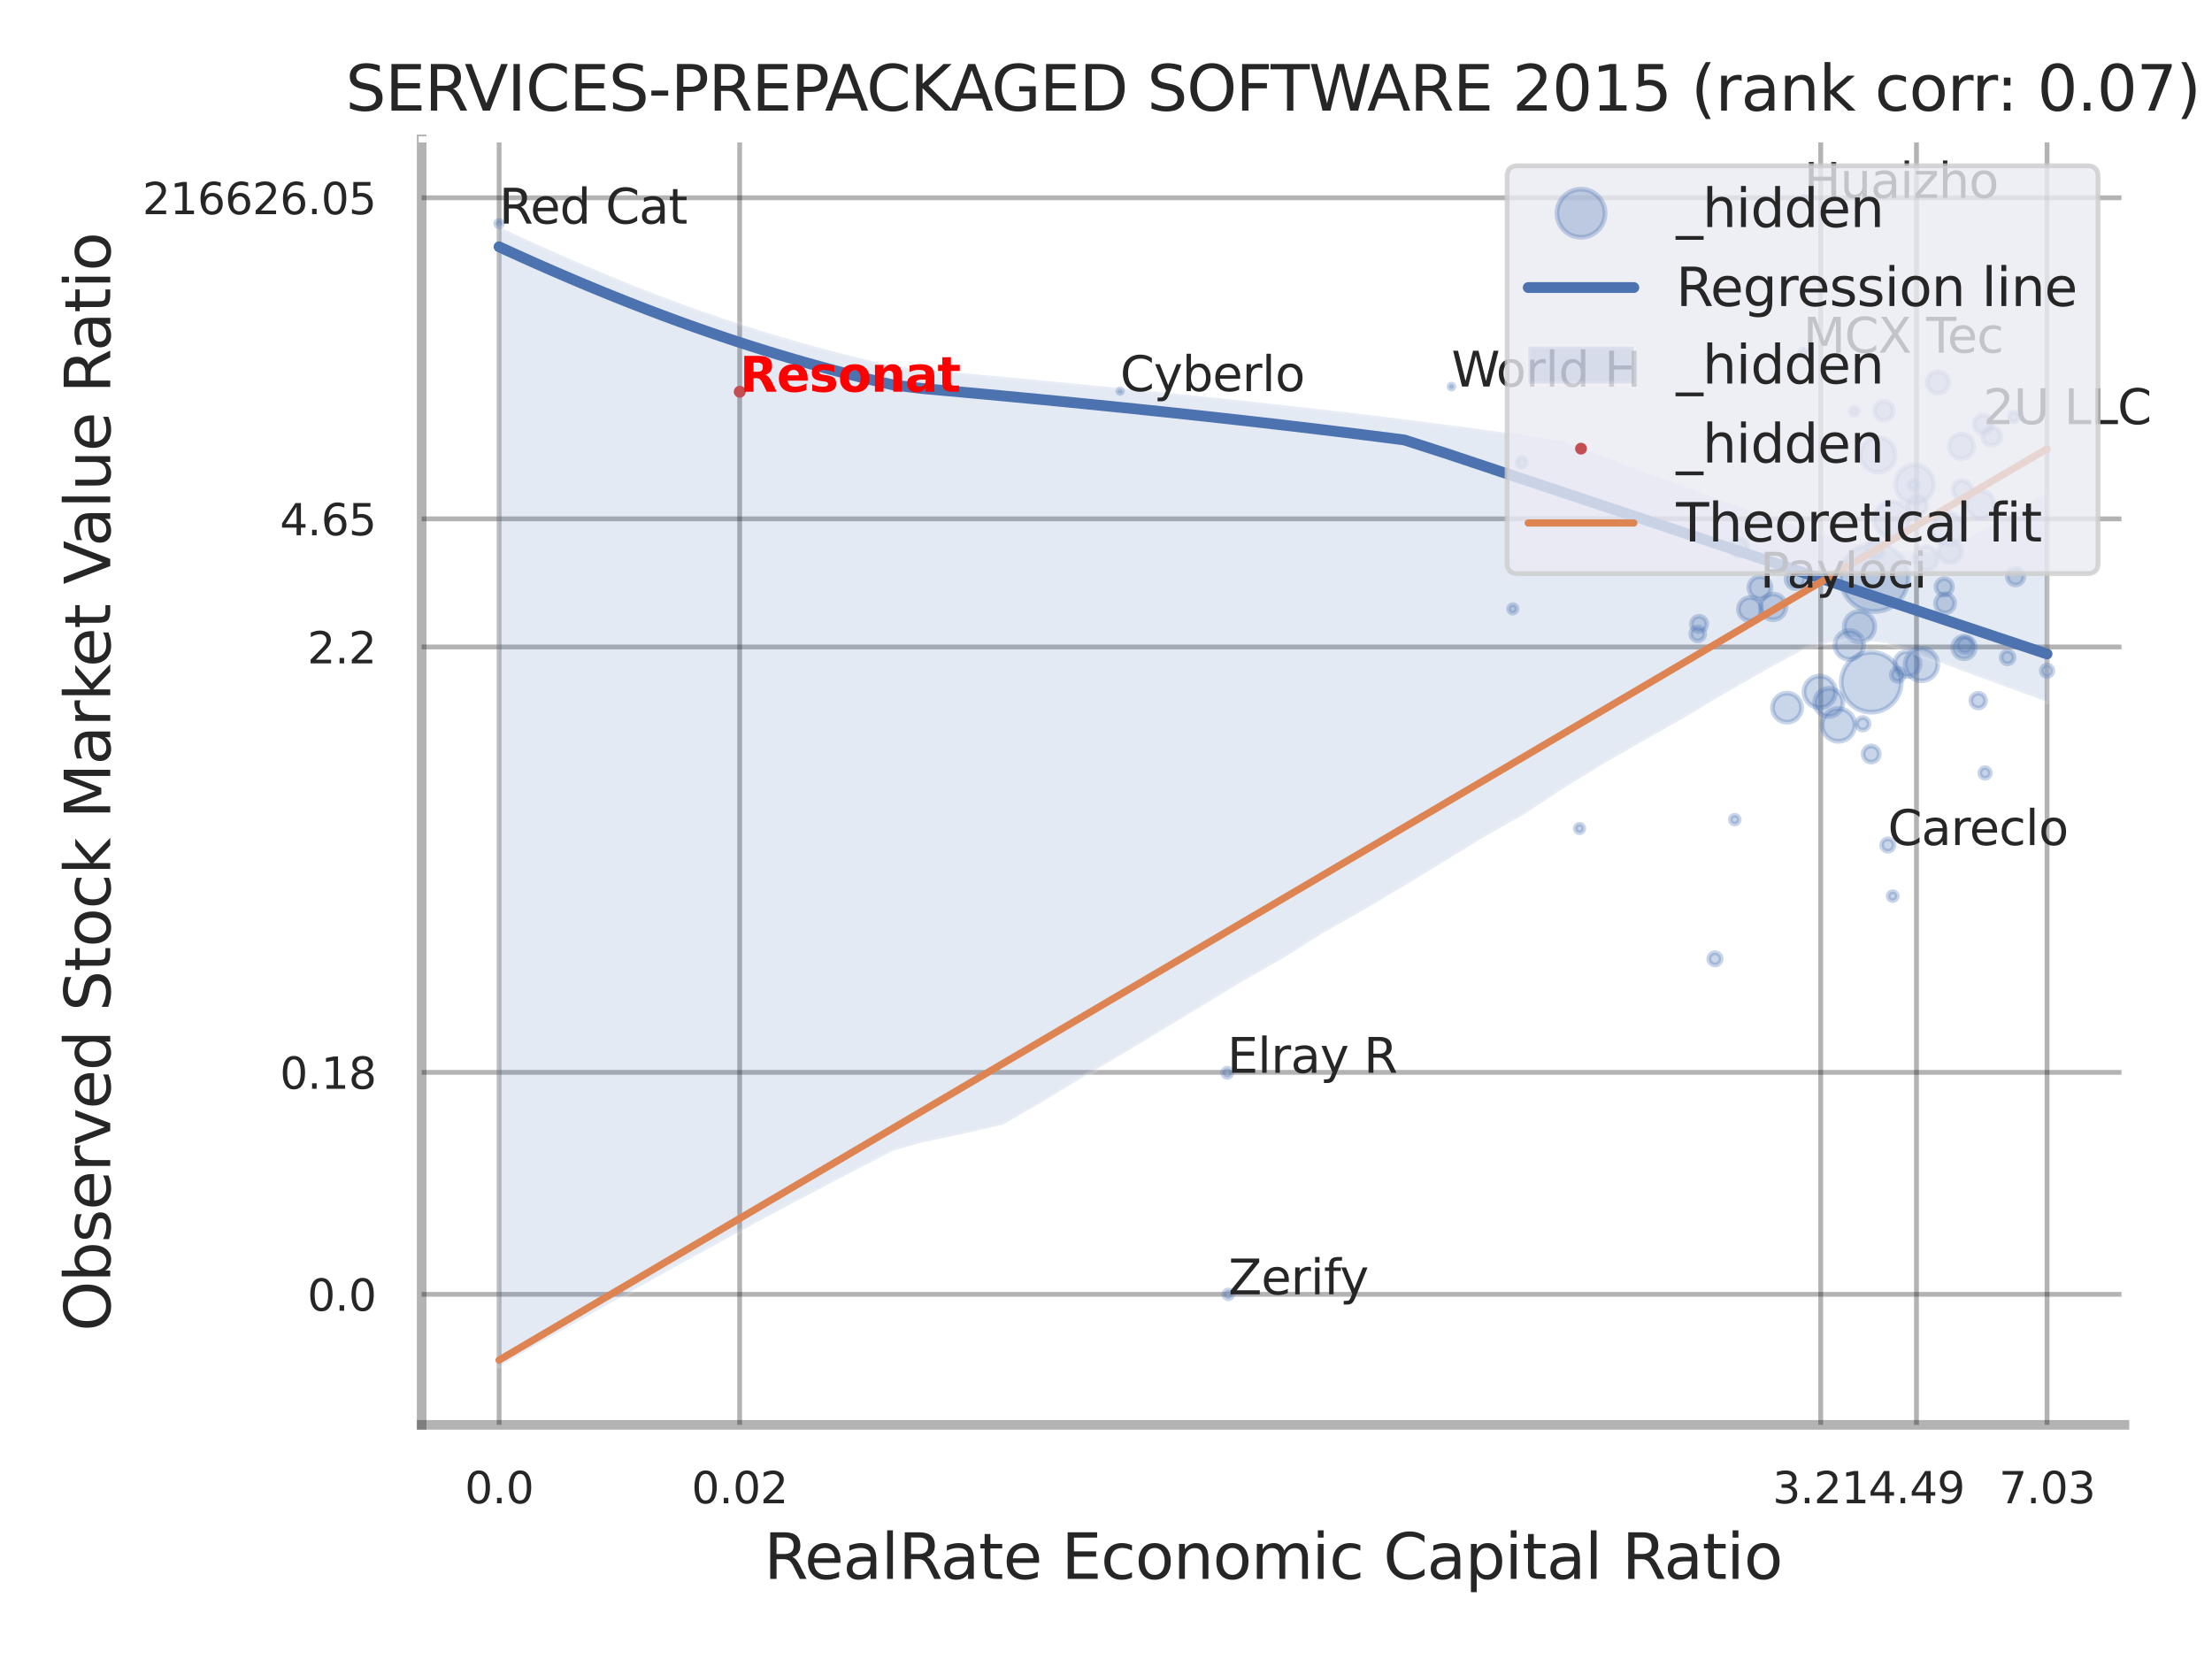 <?xml version="1.0" encoding="utf-8" standalone="no"?>
<!DOCTYPE svg PUBLIC "-//W3C//DTD SVG 1.1//EN"
  "http://www.w3.org/Graphics/SVG/1.1/DTD/svg11.dtd">
<svg xmlns:xlink="http://www.w3.org/1999/xlink" width="460.8pt" height="345.6pt" viewBox="0 0 460.8 345.6" xmlns="http://www.w3.org/2000/svg" version="1.1">
 <defs>
  <style type="text/css">*{stroke-linejoin: round; stroke-linecap: butt}</style>
 </defs>
 <g id="figure_1">
  <g id="patch_1">
   <path d="M 0 345.6 
L 460.8 345.6 
L 460.8 0 
L 0 0 
z
" style="fill: #ffffff"/>
  </g>
  <g id="axes_1">
   <g id="patch_2">
    <path d="M 87.84 296.82 
L 442.564 296.82 
L 442.564 29.04 
L 87.84 29.04 
z
" style="fill: #ffffff"/>
   </g>
   <g id="matplotlib.axis_1">
    <g id="xtick_1">
     <g id="line2d_1">
      <path d="M 103.98 296.82 
L 103.98 29.04 
" clip-path="url(#p9de0d4bfdf)" style="fill: none; stroke: #000000; stroke-opacity: 0.3; stroke-linecap: round"/>
     </g>
     <g id="text_1">
      <!-- 0.0 -->
      <g style="fill: #262626" transform="translate(96.824 313.159) scale(0.09 -0.09)">
       <defs>
        <path id="DejaVuSans-30" d="M 2034 4250 
Q 1547 4250 1301 3770 
Q 1056 3291 1056 2328 
Q 1056 1369 1301 889 
Q 1547 409 2034 409 
Q 2525 409 2770 889 
Q 3016 1369 3016 2328 
Q 3016 3291 2770 3770 
Q 2525 4250 2034 4250 
z
M 2034 4750 
Q 2819 4750 3233 4129 
Q 3647 3509 3647 2328 
Q 3647 1150 3233 529 
Q 2819 -91 2034 -91 
Q 1250 -91 836 529 
Q 422 1150 422 2328 
Q 422 3509 836 4129 
Q 1250 4750 2034 4750 
z
" transform="scale(0.016)"/>
        <path id="DejaVuSans-2e" d="M 684 794 
L 1344 794 
L 1344 0 
L 684 0 
L 684 794 
z
" transform="scale(0.016)"/>
       </defs>
       <use xlink:href="#DejaVuSans-30"/>
       <use xlink:href="#DejaVuSans-2e" transform="translate(63.623 0)"/>
       <use xlink:href="#DejaVuSans-30" transform="translate(95.41 0)"/>
      </g>
     </g>
    </g>
    <g id="xtick_2">
     <g id="line2d_2">
      <path d="M 154.082 296.82 
L 154.082 29.04 
" clip-path="url(#p9de0d4bfdf)" style="fill: none; stroke: #000000; stroke-opacity: 0.3; stroke-linecap: round"/>
     </g>
     <g id="text_2">
      <!-- 0.02 -->
      <g style="fill: #262626" transform="translate(144.063 313.159) scale(0.09 -0.09)">
       <defs>
        <path id="DejaVuSans-32" d="M 1228 531 
L 3431 531 
L 3431 0 
L 469 0 
L 469 531 
Q 828 903 1448 1529 
Q 2069 2156 2228 2338 
Q 2531 2678 2651 2914 
Q 2772 3150 2772 3378 
Q 2772 3750 2511 3984 
Q 2250 4219 1831 4219 
Q 1534 4219 1204 4116 
Q 875 4013 500 3803 
L 500 4441 
Q 881 4594 1212 4672 
Q 1544 4750 1819 4750 
Q 2544 4750 2975 4387 
Q 3406 4025 3406 3419 
Q 3406 3131 3298 2873 
Q 3191 2616 2906 2266 
Q 2828 2175 2409 1742 
Q 1991 1309 1228 531 
z
" transform="scale(0.016)"/>
       </defs>
       <use xlink:href="#DejaVuSans-30"/>
       <use xlink:href="#DejaVuSans-2e" transform="translate(63.623 0)"/>
       <use xlink:href="#DejaVuSans-30" transform="translate(95.41 0)"/>
       <use xlink:href="#DejaVuSans-32" transform="translate(159.033 0)"/>
      </g>
     </g>
    </g>
    <g id="xtick_3">
     <g id="line2d_3">
      <path d="M 379.288 296.82 
L 379.288 29.04 
" clip-path="url(#p9de0d4bfdf)" style="fill: none; stroke: #000000; stroke-opacity: 0.3; stroke-linecap: round"/>
     </g>
     <g id="text_3">
      <!-- 3.21 -->
      <g style="fill: #262626" transform="translate(369.268 313.159) scale(0.09 -0.09)">
       <defs>
        <path id="DejaVuSans-33" d="M 2597 2516 
Q 3050 2419 3304 2112 
Q 3559 1806 3559 1356 
Q 3559 666 3084 287 
Q 2609 -91 1734 -91 
Q 1441 -91 1130 -33 
Q 819 25 488 141 
L 488 750 
Q 750 597 1062 519 
Q 1375 441 1716 441 
Q 2309 441 2620 675 
Q 2931 909 2931 1356 
Q 2931 1769 2642 2001 
Q 2353 2234 1838 2234 
L 1294 2234 
L 1294 2753 
L 1863 2753 
Q 2328 2753 2575 2939 
Q 2822 3125 2822 3475 
Q 2822 3834 2567 4026 
Q 2313 4219 1838 4219 
Q 1578 4219 1281 4162 
Q 984 4106 628 3988 
L 628 4550 
Q 988 4650 1302 4700 
Q 1616 4750 1894 4750 
Q 2613 4750 3031 4423 
Q 3450 4097 3450 3541 
Q 3450 3153 3228 2886 
Q 3006 2619 2597 2516 
z
" transform="scale(0.016)"/>
        <path id="DejaVuSans-31" d="M 794 531 
L 1825 531 
L 1825 4091 
L 703 3866 
L 703 4441 
L 1819 4666 
L 2450 4666 
L 2450 531 
L 3481 531 
L 3481 0 
L 794 0 
L 794 531 
z
" transform="scale(0.016)"/>
       </defs>
       <use xlink:href="#DejaVuSans-33"/>
       <use xlink:href="#DejaVuSans-2e" transform="translate(63.623 0)"/>
       <use xlink:href="#DejaVuSans-32" transform="translate(95.41 0)"/>
       <use xlink:href="#DejaVuSans-31" transform="translate(159.033 0)"/>
      </g>
     </g>
    </g>
    <g id="xtick_4">
     <g id="line2d_4">
      <path d="M 399.237 296.82 
L 399.237 29.04 
" clip-path="url(#p9de0d4bfdf)" style="fill: none; stroke: #000000; stroke-opacity: 0.3; stroke-linecap: round"/>
     </g>
     <g id="text_4">
      <!-- 4.49 -->
      <g style="fill: #262626" transform="translate(389.217 313.159) scale(0.09 -0.09)">
       <defs>
        <path id="DejaVuSans-34" d="M 2419 4116 
L 825 1625 
L 2419 1625 
L 2419 4116 
z
M 2253 4666 
L 3047 4666 
L 3047 1625 
L 3713 1625 
L 3713 1100 
L 3047 1100 
L 3047 0 
L 2419 0 
L 2419 1100 
L 313 1100 
L 313 1709 
L 2253 4666 
z
" transform="scale(0.016)"/>
        <path id="DejaVuSans-39" d="M 703 97 
L 703 672 
Q 941 559 1184 500 
Q 1428 441 1663 441 
Q 2288 441 2617 861 
Q 2947 1281 2994 2138 
Q 2813 1869 2534 1725 
Q 2256 1581 1919 1581 
Q 1219 1581 811 2004 
Q 403 2428 403 3163 
Q 403 3881 828 4315 
Q 1253 4750 1959 4750 
Q 2769 4750 3195 4129 
Q 3622 3509 3622 2328 
Q 3622 1225 3098 567 
Q 2575 -91 1691 -91 
Q 1453 -91 1209 -44 
Q 966 3 703 97 
z
M 1959 2075 
Q 2384 2075 2632 2365 
Q 2881 2656 2881 3163 
Q 2881 3666 2632 3958 
Q 2384 4250 1959 4250 
Q 1534 4250 1286 3958 
Q 1038 3666 1038 3163 
Q 1038 2656 1286 2365 
Q 1534 2075 1959 2075 
z
" transform="scale(0.016)"/>
       </defs>
       <use xlink:href="#DejaVuSans-34"/>
       <use xlink:href="#DejaVuSans-2e" transform="translate(63.623 0)"/>
       <use xlink:href="#DejaVuSans-34" transform="translate(95.41 0)"/>
       <use xlink:href="#DejaVuSans-39" transform="translate(159.033 0)"/>
      </g>
     </g>
    </g>
    <g id="xtick_5">
     <g id="line2d_5">
      <path d="M 426.44 296.82 
L 426.44 29.04 
" clip-path="url(#p9de0d4bfdf)" style="fill: none; stroke: #000000; stroke-opacity: 0.3; stroke-linecap: round"/>
     </g>
     <g id="text_5">
      <!-- 7.03 -->
      <g style="fill: #262626" transform="translate(416.42 313.159) scale(0.09 -0.09)">
       <defs>
        <path id="DejaVuSans-37" d="M 525 4666 
L 3525 4666 
L 3525 4397 
L 1831 0 
L 1172 0 
L 2766 4134 
L 525 4134 
L 525 4666 
z
" transform="scale(0.016)"/>
       </defs>
       <use xlink:href="#DejaVuSans-37"/>
       <use xlink:href="#DejaVuSans-2e" transform="translate(63.623 0)"/>
       <use xlink:href="#DejaVuSans-30" transform="translate(95.41 0)"/>
       <use xlink:href="#DejaVuSans-33" transform="translate(159.033 0)"/>
      </g>
     </g>
    </g>
    <g id="xtick_6"/>
    <g id="xtick_7"/>
    <g id="xtick_8"/>
    <g id="xtick_9"/>
    <g id="text_6">
     <!-- RealRate Economic Capital Ratio -->
     <g style="fill: #262626" transform="translate(159.149 328.908) scale(0.13 -0.13)">
      <defs>
       <path id="DejaVuSans-52" d="M 2841 2188 
Q 3044 2119 3236 1894 
Q 3428 1669 3622 1275 
L 4263 0 
L 3584 0 
L 2988 1197 
Q 2756 1666 2539 1819 
Q 2322 1972 1947 1972 
L 1259 1972 
L 1259 0 
L 628 0 
L 628 4666 
L 2053 4666 
Q 2853 4666 3247 4331 
Q 3641 3997 3641 3322 
Q 3641 2881 3436 2590 
Q 3231 2300 2841 2188 
z
M 1259 4147 
L 1259 2491 
L 2053 2491 
Q 2509 2491 2742 2702 
Q 2975 2913 2975 3322 
Q 2975 3731 2742 3939 
Q 2509 4147 2053 4147 
L 1259 4147 
z
" transform="scale(0.016)"/>
       <path id="DejaVuSans-65" d="M 3597 1894 
L 3597 1613 
L 953 1613 
Q 991 1019 1311 708 
Q 1631 397 2203 397 
Q 2534 397 2845 478 
Q 3156 559 3463 722 
L 3463 178 
Q 3153 47 2828 -22 
Q 2503 -91 2169 -91 
Q 1331 -91 842 396 
Q 353 884 353 1716 
Q 353 2575 817 3079 
Q 1281 3584 2069 3584 
Q 2775 3584 3186 3129 
Q 3597 2675 3597 1894 
z
M 3022 2063 
Q 3016 2534 2758 2815 
Q 2500 3097 2075 3097 
Q 1594 3097 1305 2825 
Q 1016 2553 972 2059 
L 3022 2063 
z
" transform="scale(0.016)"/>
       <path id="DejaVuSans-61" d="M 2194 1759 
Q 1497 1759 1228 1600 
Q 959 1441 959 1056 
Q 959 750 1161 570 
Q 1363 391 1709 391 
Q 2188 391 2477 730 
Q 2766 1069 2766 1631 
L 2766 1759 
L 2194 1759 
z
M 3341 1997 
L 3341 0 
L 2766 0 
L 2766 531 
Q 2569 213 2275 61 
Q 1981 -91 1556 -91 
Q 1019 -91 701 211 
Q 384 513 384 1019 
Q 384 1609 779 1909 
Q 1175 2209 1959 2209 
L 2766 2209 
L 2766 2266 
Q 2766 2663 2505 2880 
Q 2244 3097 1772 3097 
Q 1472 3097 1187 3025 
Q 903 2953 641 2809 
L 641 3341 
Q 956 3463 1253 3523 
Q 1550 3584 1831 3584 
Q 2591 3584 2966 3190 
Q 3341 2797 3341 1997 
z
" transform="scale(0.016)"/>
       <path id="DejaVuSans-6c" d="M 603 4863 
L 1178 4863 
L 1178 0 
L 603 0 
L 603 4863 
z
" transform="scale(0.016)"/>
       <path id="DejaVuSans-74" d="M 1172 4494 
L 1172 3500 
L 2356 3500 
L 2356 3053 
L 1172 3053 
L 1172 1153 
Q 1172 725 1289 603 
Q 1406 481 1766 481 
L 2356 481 
L 2356 0 
L 1766 0 
Q 1100 0 847 248 
Q 594 497 594 1153 
L 594 3053 
L 172 3053 
L 172 3500 
L 594 3500 
L 594 4494 
L 1172 4494 
z
" transform="scale(0.016)"/>
       <path id="DejaVuSans-20" transform="scale(0.016)"/>
       <path id="DejaVuSans-45" d="M 628 4666 
L 3578 4666 
L 3578 4134 
L 1259 4134 
L 1259 2753 
L 3481 2753 
L 3481 2222 
L 1259 2222 
L 1259 531 
L 3634 531 
L 3634 0 
L 628 0 
L 628 4666 
z
" transform="scale(0.016)"/>
       <path id="DejaVuSans-63" d="M 3122 3366 
L 3122 2828 
Q 2878 2963 2633 3030 
Q 2388 3097 2138 3097 
Q 1578 3097 1268 2742 
Q 959 2388 959 1747 
Q 959 1106 1268 751 
Q 1578 397 2138 397 
Q 2388 397 2633 464 
Q 2878 531 3122 666 
L 3122 134 
Q 2881 22 2623 -34 
Q 2366 -91 2075 -91 
Q 1284 -91 818 406 
Q 353 903 353 1747 
Q 353 2603 823 3093 
Q 1294 3584 2113 3584 
Q 2378 3584 2631 3529 
Q 2884 3475 3122 3366 
z
" transform="scale(0.016)"/>
       <path id="DejaVuSans-6f" d="M 1959 3097 
Q 1497 3097 1228 2736 
Q 959 2375 959 1747 
Q 959 1119 1226 758 
Q 1494 397 1959 397 
Q 2419 397 2687 759 
Q 2956 1122 2956 1747 
Q 2956 2369 2687 2733 
Q 2419 3097 1959 3097 
z
M 1959 3584 
Q 2709 3584 3137 3096 
Q 3566 2609 3566 1747 
Q 3566 888 3137 398 
Q 2709 -91 1959 -91 
Q 1206 -91 779 398 
Q 353 888 353 1747 
Q 353 2609 779 3096 
Q 1206 3584 1959 3584 
z
" transform="scale(0.016)"/>
       <path id="DejaVuSans-6e" d="M 3513 2113 
L 3513 0 
L 2938 0 
L 2938 2094 
Q 2938 2591 2744 2837 
Q 2550 3084 2163 3084 
Q 1697 3084 1428 2787 
Q 1159 2491 1159 1978 
L 1159 0 
L 581 0 
L 581 3500 
L 1159 3500 
L 1159 2956 
Q 1366 3272 1645 3428 
Q 1925 3584 2291 3584 
Q 2894 3584 3203 3211 
Q 3513 2838 3513 2113 
z
" transform="scale(0.016)"/>
       <path id="DejaVuSans-6d" d="M 3328 2828 
Q 3544 3216 3844 3400 
Q 4144 3584 4550 3584 
Q 5097 3584 5394 3201 
Q 5691 2819 5691 2113 
L 5691 0 
L 5113 0 
L 5113 2094 
Q 5113 2597 4934 2840 
Q 4756 3084 4391 3084 
Q 3944 3084 3684 2787 
Q 3425 2491 3425 1978 
L 3425 0 
L 2847 0 
L 2847 2094 
Q 2847 2600 2669 2842 
Q 2491 3084 2119 3084 
Q 1678 3084 1418 2786 
Q 1159 2488 1159 1978 
L 1159 0 
L 581 0 
L 581 3500 
L 1159 3500 
L 1159 2956 
Q 1356 3278 1631 3431 
Q 1906 3584 2284 3584 
Q 2666 3584 2933 3390 
Q 3200 3197 3328 2828 
z
" transform="scale(0.016)"/>
       <path id="DejaVuSans-69" d="M 603 3500 
L 1178 3500 
L 1178 0 
L 603 0 
L 603 3500 
z
M 603 4863 
L 1178 4863 
L 1178 4134 
L 603 4134 
L 603 4863 
z
" transform="scale(0.016)"/>
       <path id="DejaVuSans-43" d="M 4122 4306 
L 4122 3641 
Q 3803 3938 3442 4084 
Q 3081 4231 2675 4231 
Q 1875 4231 1450 3742 
Q 1025 3253 1025 2328 
Q 1025 1406 1450 917 
Q 1875 428 2675 428 
Q 3081 428 3442 575 
Q 3803 722 4122 1019 
L 4122 359 
Q 3791 134 3420 21 
Q 3050 -91 2638 -91 
Q 1578 -91 968 557 
Q 359 1206 359 2328 
Q 359 3453 968 4101 
Q 1578 4750 2638 4750 
Q 3056 4750 3426 4639 
Q 3797 4528 4122 4306 
z
" transform="scale(0.016)"/>
       <path id="DejaVuSans-70" d="M 1159 525 
L 1159 -1331 
L 581 -1331 
L 581 3500 
L 1159 3500 
L 1159 2969 
Q 1341 3281 1617 3432 
Q 1894 3584 2278 3584 
Q 2916 3584 3314 3078 
Q 3713 2572 3713 1747 
Q 3713 922 3314 415 
Q 2916 -91 2278 -91 
Q 1894 -91 1617 61 
Q 1341 213 1159 525 
z
M 3116 1747 
Q 3116 2381 2855 2742 
Q 2594 3103 2138 3103 
Q 1681 3103 1420 2742 
Q 1159 2381 1159 1747 
Q 1159 1113 1420 752 
Q 1681 391 2138 391 
Q 2594 391 2855 752 
Q 3116 1113 3116 1747 
z
" transform="scale(0.016)"/>
      </defs>
      <use xlink:href="#DejaVuSans-52"/>
      <use xlink:href="#DejaVuSans-65" transform="translate(64.982 0)"/>
      <use xlink:href="#DejaVuSans-61" transform="translate(126.506 0)"/>
      <use xlink:href="#DejaVuSans-6c" transform="translate(187.785 0)"/>
      <use xlink:href="#DejaVuSans-52" transform="translate(215.568 0)"/>
      <use xlink:href="#DejaVuSans-61" transform="translate(282.801 0)"/>
      <use xlink:href="#DejaVuSans-74" transform="translate(344.08 0)"/>
      <use xlink:href="#DejaVuSans-65" transform="translate(383.289 0)"/>
      <use xlink:href="#DejaVuSans-20" transform="translate(444.812 0)"/>
      <use xlink:href="#DejaVuSans-45" transform="translate(476.6 0)"/>
      <use xlink:href="#DejaVuSans-63" transform="translate(539.783 0)"/>
      <use xlink:href="#DejaVuSans-6f" transform="translate(594.764 0)"/>
      <use xlink:href="#DejaVuSans-6e" transform="translate(655.945 0)"/>
      <use xlink:href="#DejaVuSans-6f" transform="translate(719.324 0)"/>
      <use xlink:href="#DejaVuSans-6d" transform="translate(780.506 0)"/>
      <use xlink:href="#DejaVuSans-69" transform="translate(877.918 0)"/>
      <use xlink:href="#DejaVuSans-63" transform="translate(905.701 0)"/>
      <use xlink:href="#DejaVuSans-20" transform="translate(960.682 0)"/>
      <use xlink:href="#DejaVuSans-43" transform="translate(992.469 0)"/>
      <use xlink:href="#DejaVuSans-61" transform="translate(1062.293 0)"/>
      <use xlink:href="#DejaVuSans-70" transform="translate(1123.572 0)"/>
      <use xlink:href="#DejaVuSans-69" transform="translate(1187.049 0)"/>
      <use xlink:href="#DejaVuSans-74" transform="translate(1214.832 0)"/>
      <use xlink:href="#DejaVuSans-61" transform="translate(1254.041 0)"/>
      <use xlink:href="#DejaVuSans-6c" transform="translate(1315.32 0)"/>
      <use xlink:href="#DejaVuSans-20" transform="translate(1343.104 0)"/>
      <use xlink:href="#DejaVuSans-52" transform="translate(1374.891 0)"/>
      <use xlink:href="#DejaVuSans-61" transform="translate(1442.123 0)"/>
      <use xlink:href="#DejaVuSans-74" transform="translate(1503.402 0)"/>
      <use xlink:href="#DejaVuSans-69" transform="translate(1542.611 0)"/>
      <use xlink:href="#DejaVuSans-6f" transform="translate(1570.395 0)"/>
     </g>
    </g>
   </g>
   <g id="matplotlib.axis_2">
    <g id="ytick_1">
     <g id="line2d_6">
      <path d="M 87.84 269.627 
L 442.564 269.627 
" clip-path="url(#p9de0d4bfdf)" style="fill: none; stroke: #000000; stroke-opacity: 0.3; stroke-linecap: round"/>
     </g>
     <g id="text_7">
      <!-- 0.0 -->
      <g style="fill: #262626" transform="translate(64.027 273.046) scale(0.09 -0.09)">
       <use xlink:href="#DejaVuSans-30"/>
       <use xlink:href="#DejaVuSans-2e" transform="translate(63.623 0)"/>
       <use xlink:href="#DejaVuSans-30" transform="translate(95.41 0)"/>
      </g>
     </g>
    </g>
    <g id="ytick_2">
     <g id="line2d_7">
      <path d="M 87.84 223.391 
L 442.564 223.391 
" clip-path="url(#p9de0d4bfdf)" style="fill: none; stroke: #000000; stroke-opacity: 0.3; stroke-linecap: round"/>
     </g>
     <g id="text_8">
      <!-- 0.18 -->
      <g style="fill: #262626" transform="translate(58.301 226.811) scale(0.09 -0.09)">
       <defs>
        <path id="DejaVuSans-38" d="M 2034 2216 
Q 1584 2216 1326 1975 
Q 1069 1734 1069 1313 
Q 1069 891 1326 650 
Q 1584 409 2034 409 
Q 2484 409 2743 651 
Q 3003 894 3003 1313 
Q 3003 1734 2745 1975 
Q 2488 2216 2034 2216 
z
M 1403 2484 
Q 997 2584 770 2862 
Q 544 3141 544 3541 
Q 544 4100 942 4425 
Q 1341 4750 2034 4750 
Q 2731 4750 3128 4425 
Q 3525 4100 3525 3541 
Q 3525 3141 3298 2862 
Q 3072 2584 2669 2484 
Q 3125 2378 3379 2068 
Q 3634 1759 3634 1313 
Q 3634 634 3220 271 
Q 2806 -91 2034 -91 
Q 1263 -91 848 271 
Q 434 634 434 1313 
Q 434 1759 690 2068 
Q 947 2378 1403 2484 
z
M 1172 3481 
Q 1172 3119 1398 2916 
Q 1625 2713 2034 2713 
Q 2441 2713 2670 2916 
Q 2900 3119 2900 3481 
Q 2900 3844 2670 4047 
Q 2441 4250 2034 4250 
Q 1625 4250 1398 4047 
Q 1172 3844 1172 3481 
z
" transform="scale(0.016)"/>
       </defs>
       <use xlink:href="#DejaVuSans-30"/>
       <use xlink:href="#DejaVuSans-2e" transform="translate(63.623 0)"/>
       <use xlink:href="#DejaVuSans-31" transform="translate(95.41 0)"/>
       <use xlink:href="#DejaVuSans-38" transform="translate(159.033 0)"/>
      </g>
     </g>
    </g>
    <g id="ytick_3">
     <g id="line2d_8">
      <path d="M 87.84 134.776 
L 442.564 134.776 
" clip-path="url(#p9de0d4bfdf)" style="fill: none; stroke: #000000; stroke-opacity: 0.3; stroke-linecap: round"/>
     </g>
     <g id="text_9">
      <!-- 2.2 -->
      <g style="fill: #262626" transform="translate(64.027 138.196) scale(0.09 -0.09)">
       <use xlink:href="#DejaVuSans-32"/>
       <use xlink:href="#DejaVuSans-2e" transform="translate(63.623 0)"/>
       <use xlink:href="#DejaVuSans-32" transform="translate(95.41 0)"/>
      </g>
     </g>
    </g>
    <g id="ytick_4">
     <g id="line2d_9">
      <path d="M 87.84 108.085 
L 442.564 108.085 
" clip-path="url(#p9de0d4bfdf)" style="fill: none; stroke: #000000; stroke-opacity: 0.3; stroke-linecap: round"/>
     </g>
     <g id="text_10">
      <!-- 4.65 -->
      <g style="fill: #262626" transform="translate(58.301 111.505) scale(0.09 -0.09)">
       <defs>
        <path id="DejaVuSans-36" d="M 2113 2584 
Q 1688 2584 1439 2293 
Q 1191 2003 1191 1497 
Q 1191 994 1439 701 
Q 1688 409 2113 409 
Q 2538 409 2786 701 
Q 3034 994 3034 1497 
Q 3034 2003 2786 2293 
Q 2538 2584 2113 2584 
z
M 3366 4563 
L 3366 3988 
Q 3128 4100 2886 4159 
Q 2644 4219 2406 4219 
Q 1781 4219 1451 3797 
Q 1122 3375 1075 2522 
Q 1259 2794 1537 2939 
Q 1816 3084 2150 3084 
Q 2853 3084 3261 2657 
Q 3669 2231 3669 1497 
Q 3669 778 3244 343 
Q 2819 -91 2113 -91 
Q 1303 -91 875 529 
Q 447 1150 447 2328 
Q 447 3434 972 4092 
Q 1497 4750 2381 4750 
Q 2619 4750 2861 4703 
Q 3103 4656 3366 4563 
z
" transform="scale(0.016)"/>
        <path id="DejaVuSans-35" d="M 691 4666 
L 3169 4666 
L 3169 4134 
L 1269 4134 
L 1269 2991 
Q 1406 3038 1543 3061 
Q 1681 3084 1819 3084 
Q 2600 3084 3056 2656 
Q 3513 2228 3513 1497 
Q 3513 744 3044 326 
Q 2575 -91 1722 -91 
Q 1428 -91 1123 -41 
Q 819 9 494 109 
L 494 744 
Q 775 591 1075 516 
Q 1375 441 1709 441 
Q 2250 441 2565 725 
Q 2881 1009 2881 1497 
Q 2881 1984 2565 2268 
Q 2250 2553 1709 2553 
Q 1456 2553 1204 2497 
Q 953 2441 691 2322 
L 691 4666 
z
" transform="scale(0.016)"/>
       </defs>
       <use xlink:href="#DejaVuSans-34"/>
       <use xlink:href="#DejaVuSans-2e" transform="translate(63.623 0)"/>
       <use xlink:href="#DejaVuSans-36" transform="translate(95.41 0)"/>
       <use xlink:href="#DejaVuSans-35" transform="translate(159.033 0)"/>
      </g>
     </g>
    </g>
    <g id="ytick_5">
     <g id="line2d_10">
      <path d="M 87.84 41.203 
L 442.564 41.203 
" clip-path="url(#p9de0d4bfdf)" style="fill: none; stroke: #000000; stroke-opacity: 0.3; stroke-linecap: round"/>
     </g>
     <g id="text_11">
      <!-- 216626.05 -->
      <g style="fill: #262626" transform="translate(29.67 44.622) scale(0.09 -0.09)">
       <use xlink:href="#DejaVuSans-32"/>
       <use xlink:href="#DejaVuSans-31" transform="translate(63.623 0)"/>
       <use xlink:href="#DejaVuSans-36" transform="translate(127.246 0)"/>
       <use xlink:href="#DejaVuSans-36" transform="translate(190.869 0)"/>
       <use xlink:href="#DejaVuSans-32" transform="translate(254.492 0)"/>
       <use xlink:href="#DejaVuSans-36" transform="translate(318.115 0)"/>
       <use xlink:href="#DejaVuSans-2e" transform="translate(381.738 0)"/>
       <use xlink:href="#DejaVuSans-30" transform="translate(413.525 0)"/>
       <use xlink:href="#DejaVuSans-35" transform="translate(477.148 0)"/>
      </g>
     </g>
    </g>
    <g id="ytick_6"/>
    <g id="ytick_7"/>
    <g id="ytick_8"/>
    <g id="ytick_9"/>
    <g id="ytick_10"/>
    <g id="text_12">
     <!-- Observed Stock Market Value Ratio -->
     <g style="fill: #262626" transform="translate(22.966 277.332) rotate(-90) scale(0.13 -0.13)">
      <defs>
       <path id="DejaVuSans-4f" d="M 2522 4238 
Q 1834 4238 1429 3725 
Q 1025 3213 1025 2328 
Q 1025 1447 1429 934 
Q 1834 422 2522 422 
Q 3209 422 3611 934 
Q 4013 1447 4013 2328 
Q 4013 3213 3611 3725 
Q 3209 4238 2522 4238 
z
M 2522 4750 
Q 3503 4750 4090 4092 
Q 4678 3434 4678 2328 
Q 4678 1225 4090 567 
Q 3503 -91 2522 -91 
Q 1538 -91 948 565 
Q 359 1222 359 2328 
Q 359 3434 948 4092 
Q 1538 4750 2522 4750 
z
" transform="scale(0.016)"/>
       <path id="DejaVuSans-62" d="M 3116 1747 
Q 3116 2381 2855 2742 
Q 2594 3103 2138 3103 
Q 1681 3103 1420 2742 
Q 1159 2381 1159 1747 
Q 1159 1113 1420 752 
Q 1681 391 2138 391 
Q 2594 391 2855 752 
Q 3116 1113 3116 1747 
z
M 1159 2969 
Q 1341 3281 1617 3432 
Q 1894 3584 2278 3584 
Q 2916 3584 3314 3078 
Q 3713 2572 3713 1747 
Q 3713 922 3314 415 
Q 2916 -91 2278 -91 
Q 1894 -91 1617 61 
Q 1341 213 1159 525 
L 1159 0 
L 581 0 
L 581 4863 
L 1159 4863 
L 1159 2969 
z
" transform="scale(0.016)"/>
       <path id="DejaVuSans-73" d="M 2834 3397 
L 2834 2853 
Q 2591 2978 2328 3040 
Q 2066 3103 1784 3103 
Q 1356 3103 1142 2972 
Q 928 2841 928 2578 
Q 928 2378 1081 2264 
Q 1234 2150 1697 2047 
L 1894 2003 
Q 2506 1872 2764 1633 
Q 3022 1394 3022 966 
Q 3022 478 2636 193 
Q 2250 -91 1575 -91 
Q 1294 -91 989 -36 
Q 684 19 347 128 
L 347 722 
Q 666 556 975 473 
Q 1284 391 1588 391 
Q 1994 391 2212 530 
Q 2431 669 2431 922 
Q 2431 1156 2273 1281 
Q 2116 1406 1581 1522 
L 1381 1569 
Q 847 1681 609 1914 
Q 372 2147 372 2553 
Q 372 3047 722 3315 
Q 1072 3584 1716 3584 
Q 2034 3584 2315 3537 
Q 2597 3491 2834 3397 
z
" transform="scale(0.016)"/>
       <path id="DejaVuSans-72" d="M 2631 2963 
Q 2534 3019 2420 3045 
Q 2306 3072 2169 3072 
Q 1681 3072 1420 2755 
Q 1159 2438 1159 1844 
L 1159 0 
L 581 0 
L 581 3500 
L 1159 3500 
L 1159 2956 
Q 1341 3275 1631 3429 
Q 1922 3584 2338 3584 
Q 2397 3584 2469 3576 
Q 2541 3569 2628 3553 
L 2631 2963 
z
" transform="scale(0.016)"/>
       <path id="DejaVuSans-76" d="M 191 3500 
L 800 3500 
L 1894 563 
L 2988 3500 
L 3597 3500 
L 2284 0 
L 1503 0 
L 191 3500 
z
" transform="scale(0.016)"/>
       <path id="DejaVuSans-64" d="M 2906 2969 
L 2906 4863 
L 3481 4863 
L 3481 0 
L 2906 0 
L 2906 525 
Q 2725 213 2448 61 
Q 2172 -91 1784 -91 
Q 1150 -91 751 415 
Q 353 922 353 1747 
Q 353 2572 751 3078 
Q 1150 3584 1784 3584 
Q 2172 3584 2448 3432 
Q 2725 3281 2906 2969 
z
M 947 1747 
Q 947 1113 1208 752 
Q 1469 391 1925 391 
Q 2381 391 2643 752 
Q 2906 1113 2906 1747 
Q 2906 2381 2643 2742 
Q 2381 3103 1925 3103 
Q 1469 3103 1208 2742 
Q 947 2381 947 1747 
z
" transform="scale(0.016)"/>
       <path id="DejaVuSans-53" d="M 3425 4513 
L 3425 3897 
Q 3066 4069 2747 4153 
Q 2428 4238 2131 4238 
Q 1616 4238 1336 4038 
Q 1056 3838 1056 3469 
Q 1056 3159 1242 3001 
Q 1428 2844 1947 2747 
L 2328 2669 
Q 3034 2534 3370 2195 
Q 3706 1856 3706 1288 
Q 3706 609 3251 259 
Q 2797 -91 1919 -91 
Q 1588 -91 1214 -16 
Q 841 59 441 206 
L 441 856 
Q 825 641 1194 531 
Q 1563 422 1919 422 
Q 2459 422 2753 634 
Q 3047 847 3047 1241 
Q 3047 1584 2836 1778 
Q 2625 1972 2144 2069 
L 1759 2144 
Q 1053 2284 737 2584 
Q 422 2884 422 3419 
Q 422 4038 858 4394 
Q 1294 4750 2059 4750 
Q 2388 4750 2728 4690 
Q 3069 4631 3425 4513 
z
" transform="scale(0.016)"/>
       <path id="DejaVuSans-6b" d="M 581 4863 
L 1159 4863 
L 1159 1991 
L 2875 3500 
L 3609 3500 
L 1753 1863 
L 3688 0 
L 2938 0 
L 1159 1709 
L 1159 0 
L 581 0 
L 581 4863 
z
" transform="scale(0.016)"/>
       <path id="DejaVuSans-4d" d="M 628 4666 
L 1569 4666 
L 2759 1491 
L 3956 4666 
L 4897 4666 
L 4897 0 
L 4281 0 
L 4281 4097 
L 3078 897 
L 2444 897 
L 1241 4097 
L 1241 0 
L 628 0 
L 628 4666 
z
" transform="scale(0.016)"/>
       <path id="DejaVuSans-56" d="M 1831 0 
L 50 4666 
L 709 4666 
L 2188 738 
L 3669 4666 
L 4325 4666 
L 2547 0 
L 1831 0 
z
" transform="scale(0.016)"/>
       <path id="DejaVuSans-75" d="M 544 1381 
L 544 3500 
L 1119 3500 
L 1119 1403 
Q 1119 906 1312 657 
Q 1506 409 1894 409 
Q 2359 409 2629 706 
Q 2900 1003 2900 1516 
L 2900 3500 
L 3475 3500 
L 3475 0 
L 2900 0 
L 2900 538 
Q 2691 219 2414 64 
Q 2138 -91 1772 -91 
Q 1169 -91 856 284 
Q 544 659 544 1381 
z
M 1991 3584 
L 1991 3584 
z
" transform="scale(0.016)"/>
      </defs>
      <use xlink:href="#DejaVuSans-4f"/>
      <use xlink:href="#DejaVuSans-62" transform="translate(78.711 0)"/>
      <use xlink:href="#DejaVuSans-73" transform="translate(142.188 0)"/>
      <use xlink:href="#DejaVuSans-65" transform="translate(194.287 0)"/>
      <use xlink:href="#DejaVuSans-72" transform="translate(255.811 0)"/>
      <use xlink:href="#DejaVuSans-76" transform="translate(296.924 0)"/>
      <use xlink:href="#DejaVuSans-65" transform="translate(356.104 0)"/>
      <use xlink:href="#DejaVuSans-64" transform="translate(417.627 0)"/>
      <use xlink:href="#DejaVuSans-20" transform="translate(481.104 0)"/>
      <use xlink:href="#DejaVuSans-53" transform="translate(512.891 0)"/>
      <use xlink:href="#DejaVuSans-74" transform="translate(576.367 0)"/>
      <use xlink:href="#DejaVuSans-6f" transform="translate(615.576 0)"/>
      <use xlink:href="#DejaVuSans-63" transform="translate(676.758 0)"/>
      <use xlink:href="#DejaVuSans-6b" transform="translate(731.738 0)"/>
      <use xlink:href="#DejaVuSans-20" transform="translate(789.648 0)"/>
      <use xlink:href="#DejaVuSans-4d" transform="translate(821.436 0)"/>
      <use xlink:href="#DejaVuSans-61" transform="translate(907.715 0)"/>
      <use xlink:href="#DejaVuSans-72" transform="translate(968.994 0)"/>
      <use xlink:href="#DejaVuSans-6b" transform="translate(1010.107 0)"/>
      <use xlink:href="#DejaVuSans-65" transform="translate(1064.393 0)"/>
      <use xlink:href="#DejaVuSans-74" transform="translate(1125.916 0)"/>
      <use xlink:href="#DejaVuSans-20" transform="translate(1165.125 0)"/>
      <use xlink:href="#DejaVuSans-56" transform="translate(1196.912 0)"/>
      <use xlink:href="#DejaVuSans-61" transform="translate(1257.57 0)"/>
      <use xlink:href="#DejaVuSans-6c" transform="translate(1318.85 0)"/>
      <use xlink:href="#DejaVuSans-75" transform="translate(1346.633 0)"/>
      <use xlink:href="#DejaVuSans-65" transform="translate(1410.012 0)"/>
      <use xlink:href="#DejaVuSans-20" transform="translate(1471.535 0)"/>
      <use xlink:href="#DejaVuSans-52" transform="translate(1503.322 0)"/>
      <use xlink:href="#DejaVuSans-61" transform="translate(1570.555 0)"/>
      <use xlink:href="#DejaVuSans-74" transform="translate(1631.834 0)"/>
      <use xlink:href="#DejaVuSans-69" transform="translate(1671.043 0)"/>
      <use xlink:href="#DejaVuSans-6f" transform="translate(1698.826 0)"/>
     </g>
    </g>
   </g>
   <g id="PathCollection_1">
    <path d="M 426.44 140.925 
C 426.758 140.925 427.063 140.799 427.287 140.574 
C 427.512 140.349 427.638 140.045 427.638 139.727 
C 427.638 139.41 427.512 139.105 427.287 138.88 
C 427.063 138.656 426.758 138.53 426.44 138.53 
C 426.123 138.53 425.818 138.656 425.594 138.88 
C 425.369 139.105 425.243 139.41 425.243 139.727 
C 425.243 140.045 425.369 140.349 425.594 140.574 
C 425.818 140.799 426.123 140.925 426.44 140.925 
z
" clip-path="url(#p9de0d4bfdf)" style="fill: #4c72b0; fill-opacity: 0.3; stroke: #4c72b0; stroke-opacity: 0.3"/>
    <path d="M 394.131 111.891 
C 395.111 111.891 396.051 111.502 396.744 110.809 
C 397.437 110.116 397.827 109.176 397.827 108.196 
C 397.827 107.215 397.437 106.275 396.744 105.582 
C 396.051 104.889 395.111 104.5 394.131 104.5 
C 393.151 104.5 392.211 104.889 391.518 105.582 
C 390.825 106.275 390.435 107.215 390.435 108.196 
C 390.435 109.176 390.825 110.116 391.518 110.809 
C 392.211 111.502 393.151 111.891 394.131 111.891 
z
" clip-path="url(#p9de0d4bfdf)" style="fill: #4c72b0; fill-opacity: 0.3; stroke: #4c72b0; stroke-opacity: 0.3"/>
    <path d="M 405.02 123.963 
C 405.475 123.963 405.911 123.783 406.233 123.461 
C 406.555 123.139 406.736 122.702 406.736 122.247 
C 406.736 121.792 406.555 121.356 406.233 121.034 
C 405.911 120.712 405.475 120.531 405.02 120.531 
C 404.564 120.531 404.128 120.712 403.806 121.034 
C 403.484 121.356 403.303 121.792 403.303 122.247 
C 403.303 122.702 403.484 123.139 403.806 123.461 
C 404.128 123.783 404.564 123.963 405.02 123.963 
z
" clip-path="url(#p9de0d4bfdf)" style="fill: #4c72b0; fill-opacity: 0.3; stroke: #4c72b0; stroke-opacity: 0.3"/>
    <path d="M 329.041 173.461 
C 329.273 173.461 329.495 173.369 329.659 173.205 
C 329.823 173.041 329.916 172.819 329.916 172.587 
C 329.916 172.355 329.823 172.132 329.659 171.968 
C 329.495 171.804 329.273 171.712 329.041 171.712 
C 328.809 171.712 328.586 171.804 328.422 171.968 
C 328.258 172.132 328.166 172.355 328.166 172.587 
C 328.166 172.819 328.258 173.041 328.422 173.205 
C 328.586 173.369 328.809 173.461 329.041 173.461 
z
" clip-path="url(#p9de0d4bfdf)" style="fill: #4c72b0; fill-opacity: 0.3; stroke: #4c72b0; stroke-opacity: 0.3"/>
    <path d="M 103.964 47.275 
C 104.148 47.275 104.325 47.202 104.456 47.072 
C 104.586 46.941 104.66 46.764 104.66 46.58 
C 104.66 46.395 104.586 46.218 104.456 46.088 
C 104.325 45.957 104.148 45.884 103.964 45.884 
C 103.779 45.884 103.602 45.957 103.472 46.088 
C 103.341 46.218 103.268 46.395 103.268 46.58 
C 103.268 46.764 103.341 46.941 103.472 47.072 
C 103.602 47.202 103.779 47.275 103.964 47.275 
z
" clip-path="url(#p9de0d4bfdf)" style="fill: #4c72b0; fill-opacity: 0.3; stroke: #4c72b0; stroke-opacity: 0.3"/>
    <path d="M 405.783 113.663 
C 406.682 113.663 407.544 113.305 408.18 112.67 
C 408.816 112.034 409.174 111.171 409.174 110.272 
C 409.174 109.372 408.816 108.51 408.18 107.874 
C 407.544 107.238 406.682 106.881 405.783 106.881 
C 404.883 106.881 404.021 107.238 403.385 107.874 
C 402.749 108.51 402.391 109.372 402.391 110.272 
C 402.391 111.171 402.749 112.034 403.385 112.67 
C 404.021 113.305 404.883 113.663 405.783 113.663 
z
" clip-path="url(#p9de0d4bfdf)" style="fill: #4c72b0; fill-opacity: 0.3; stroke: #4c72b0; stroke-opacity: 0.3"/>
    <path d="M 390.471 127.378 
C 392.346 127.378 394.145 126.633 395.471 125.307 
C 396.797 123.981 397.542 122.182 397.542 120.307 
C 397.542 118.431 396.797 116.633 395.471 115.307 
C 394.145 113.981 392.346 113.236 390.471 113.236 
C 388.596 113.236 386.797 113.981 385.471 115.307 
C 384.145 116.633 383.4 118.431 383.4 120.307 
C 383.4 122.182 384.145 123.981 385.471 125.307 
C 386.797 126.633 388.596 127.378 390.471 127.378 
z
" clip-path="url(#p9de0d4bfdf)" style="fill: #4c72b0; fill-opacity: 0.3; stroke: #4c72b0; stroke-opacity: 0.3"/>
    <path d="M 398.841 104.867 
C 399.9 104.867 400.916 104.446 401.665 103.698 
C 402.413 102.949 402.834 101.933 402.834 100.875 
C 402.834 99.816 402.413 98.8 401.665 98.052 
C 400.916 97.303 399.9 96.882 398.841 96.882 
C 397.783 96.882 396.767 97.303 396.018 98.052 
C 395.27 98.8 394.849 99.816 394.849 100.875 
C 394.849 101.933 395.27 102.949 396.018 103.698 
C 396.767 104.446 397.783 104.867 398.841 104.867 
z
" clip-path="url(#p9de0d4bfdf)" style="fill: #4c72b0; fill-opacity: 0.3; stroke: #4c72b0; stroke-opacity: 0.3"/>
    <path d="M 394.28 187.615 
C 394.529 187.615 394.768 187.516 394.944 187.34 
C 395.12 187.164 395.219 186.925 395.219 186.676 
C 395.219 186.427 395.12 186.188 394.944 186.012 
C 394.768 185.836 394.529 185.737 394.28 185.737 
C 394.031 185.737 393.792 185.836 393.616 186.012 
C 393.44 186.188 393.341 186.427 393.341 186.676 
C 393.341 186.925 393.44 187.164 393.616 187.34 
C 393.792 187.516 394.031 187.615 394.28 187.615 
z
" clip-path="url(#p9de0d4bfdf)" style="fill: #4c72b0; fill-opacity: 0.3; stroke: #4c72b0; stroke-opacity: 0.3"/>
    <path d="M 387.371 133.712 
C 388.213 133.712 389.02 133.377 389.615 132.782 
C 390.21 132.187 390.545 131.38 390.545 130.538 
C 390.545 129.696 390.21 128.889 389.615 128.294 
C 389.02 127.699 388.213 127.364 387.371 127.364 
C 386.529 127.364 385.722 127.699 385.127 128.294 
C 384.532 128.889 384.197 129.696 384.197 130.538 
C 384.197 131.38 384.532 132.187 385.127 132.782 
C 385.722 133.377 386.529 133.712 387.371 133.712 
z
" clip-path="url(#p9de0d4bfdf)" style="fill: #4c72b0; fill-opacity: 0.3; stroke: #4c72b0; stroke-opacity: 0.3"/>
    <path d="M 379.095 147.415 
C 379.967 147.415 380.802 147.069 381.419 146.453 
C 382.035 145.837 382.381 145.001 382.381 144.129 
C 382.381 143.258 382.035 142.422 381.419 141.806 
C 380.802 141.19 379.967 140.844 379.095 140.844 
C 378.224 140.844 377.388 141.19 376.772 141.806 
C 376.155 142.422 375.809 143.258 375.809 144.129 
C 375.809 145.001 376.155 145.837 376.772 146.453 
C 377.388 147.069 378.224 147.415 379.095 147.415 
z
" clip-path="url(#p9de0d4bfdf)" style="fill: #4c72b0; fill-opacity: 0.3; stroke: #4c72b0; stroke-opacity: 0.3"/>
    <path d="M 385.245 137.341 
C 386.038 137.341 386.799 137.026 387.36 136.465 
C 387.92 135.904 388.235 135.144 388.235 134.351 
C 388.235 133.558 387.92 132.797 387.36 132.237 
C 386.799 131.676 386.038 131.361 385.245 131.361 
C 384.452 131.361 383.692 131.676 383.131 132.237 
C 382.57 132.797 382.255 133.558 382.255 134.351 
C 382.255 135.144 382.57 135.904 383.131 136.465 
C 383.692 137.026 384.452 137.341 385.245 137.341 
z
" clip-path="url(#p9de0d4bfdf)" style="fill: #4c72b0; fill-opacity: 0.3; stroke: #4c72b0; stroke-opacity: 0.3"/>
    <path d="M 408.592 95.548 
C 409.273 95.548 409.927 95.277 410.408 94.796 
C 410.89 94.314 411.16 93.661 411.16 92.98 
C 411.16 92.299 410.89 91.645 410.408 91.164 
C 409.927 90.682 409.273 90.412 408.592 90.412 
C 407.911 90.412 407.258 90.682 406.776 91.164 
C 406.295 91.645 406.024 92.299 406.024 92.98 
C 406.024 93.661 406.295 94.314 406.776 94.796 
C 407.258 95.277 407.911 95.548 408.592 95.548 
z
" clip-path="url(#p9de0d4bfdf)" style="fill: #4c72b0; fill-opacity: 0.3; stroke: #4c72b0; stroke-opacity: 0.3"/>
    <path d="M 409.139 137.243 
C 409.766 137.243 410.366 136.994 410.809 136.551 
C 411.252 136.108 411.501 135.507 411.501 134.881 
C 411.501 134.255 411.252 133.654 410.809 133.211 
C 410.366 132.768 409.766 132.52 409.139 132.52 
C 408.513 132.52 407.912 132.768 407.469 133.211 
C 407.027 133.654 406.778 134.255 406.778 134.881 
C 406.778 135.507 407.027 136.108 407.469 136.551 
C 407.912 136.994 408.513 137.243 409.139 137.243 
z
" clip-path="url(#p9de0d4bfdf)" style="fill: #4c72b0; fill-opacity: 0.3; stroke: #4c72b0; stroke-opacity: 0.3"/>
    <path d="M 400.286 141.806 
C 401.185 141.806 402.048 141.449 402.683 140.813 
C 403.319 140.178 403.676 139.315 403.676 138.416 
C 403.676 137.517 403.319 136.655 402.683 136.019 
C 402.048 135.383 401.185 135.026 400.286 135.026 
C 399.387 135.026 398.525 135.383 397.889 136.019 
C 397.253 136.655 396.896 137.517 396.896 138.416 
C 396.896 139.315 397.253 140.178 397.889 140.813 
C 398.525 141.449 399.387 141.806 400.286 141.806 
z
" clip-path="url(#p9de0d4bfdf)" style="fill: #4c72b0; fill-opacity: 0.3; stroke: #4c72b0; stroke-opacity: 0.3"/>
    <path d="M 391.208 98.362 
C 392.168 98.362 393.089 97.981 393.767 97.302 
C 394.446 96.624 394.827 95.703 394.827 94.743 
C 394.827 93.784 394.446 92.863 393.767 92.184 
C 393.089 91.506 392.168 91.125 391.208 91.125 
C 390.249 91.125 389.328 91.506 388.649 92.184 
C 387.971 92.863 387.589 93.784 387.589 94.743 
C 387.589 95.703 387.971 96.624 388.649 97.302 
C 389.328 97.981 390.249 98.362 391.208 98.362 
z
" clip-path="url(#p9de0d4bfdf)" style="fill: #4c72b0; fill-opacity: 0.3; stroke: #4c72b0; stroke-opacity: 0.3"/>
    <path d="M 154.107 82.339 
C 154.302 82.339 154.489 82.262 154.627 82.124 
C 154.764 81.986 154.842 81.799 154.842 81.604 
C 154.842 81.409 154.764 81.222 154.627 81.084 
C 154.489 80.946 154.302 80.869 154.107 80.869 
C 153.912 80.869 153.724 80.946 153.587 81.084 
C 153.449 81.222 153.371 81.409 153.371 81.604 
C 153.371 81.799 153.449 81.986 153.587 82.124 
C 153.724 82.262 153.912 82.339 154.107 82.339 
z
" clip-path="url(#p9de0d4bfdf)" style="fill: #4c72b0; fill-opacity: 0.3; stroke: #4c72b0; stroke-opacity: 0.3"/>
    <path d="M 397.333 140.917 
C 398.029 140.917 398.696 140.641 399.187 140.149 
C 399.679 139.657 399.955 138.99 399.955 138.295 
C 399.955 137.599 399.679 136.932 399.187 136.441 
C 398.696 135.949 398.029 135.673 397.333 135.673 
C 396.638 135.673 395.971 135.949 395.479 136.441 
C 394.987 136.932 394.711 137.599 394.711 138.295 
C 394.711 138.99 394.987 139.657 395.479 140.149 
C 395.971 140.641 396.638 140.917 397.333 140.917 
z
" clip-path="url(#p9de0d4bfdf)" style="fill: #4c72b0; fill-opacity: 0.3; stroke: #4c72b0; stroke-opacity: 0.3"/>
    <path d="M 353.676 133.505 
C 354.062 133.505 354.433 133.351 354.706 133.078 
C 354.979 132.805 355.133 132.434 355.133 132.048 
C 355.133 131.662 354.979 131.291 354.706 131.018 
C 354.433 130.744 354.062 130.591 353.676 130.591 
C 353.29 130.591 352.919 130.744 352.646 131.018 
C 352.372 131.291 352.219 131.662 352.219 132.048 
C 352.219 132.434 352.372 132.805 352.646 133.078 
C 352.919 133.351 353.29 133.505 353.676 133.505 
z
" clip-path="url(#p9de0d4bfdf)" style="fill: #4c72b0; fill-opacity: 0.3; stroke: #4c72b0; stroke-opacity: 0.3"/>
    <path d="M 380.984 149.254 
C 381.759 149.254 382.503 148.946 383.051 148.398 
C 383.599 147.85 383.907 147.106 383.907 146.331 
C 383.907 145.556 383.599 144.812 383.051 144.264 
C 382.503 143.716 381.759 143.407 380.984 143.407 
C 380.208 143.407 379.465 143.716 378.916 144.264 
C 378.368 144.812 378.06 145.556 378.06 146.331 
C 378.06 147.106 378.368 147.85 378.916 148.398 
C 379.465 148.946 380.208 149.254 380.984 149.254 
z
" clip-path="url(#p9de0d4bfdf)" style="fill: #4c72b0; fill-opacity: 0.3; stroke: #4c72b0; stroke-opacity: 0.3"/>
    <path d="M 302.371 81.043 
C 302.507 81.043 302.638 80.989 302.734 80.892 
C 302.831 80.796 302.885 80.665 302.885 80.529 
C 302.885 80.393 302.831 80.262 302.734 80.166 
C 302.638 80.069 302.507 80.015 302.371 80.015 
C 302.235 80.015 302.104 80.069 302.008 80.166 
C 301.911 80.262 301.857 80.393 301.857 80.529 
C 301.857 80.665 301.911 80.796 302.008 80.892 
C 302.104 80.989 302.235 81.043 302.371 81.043 
z
" clip-path="url(#p9de0d4bfdf)" style="fill: #4c72b0; fill-opacity: 0.3; stroke: #4c72b0; stroke-opacity: 0.3"/>
    <path d="M 388.064 152.078 
C 388.406 152.078 388.735 151.942 388.977 151.699 
C 389.22 151.457 389.356 151.128 389.356 150.786 
C 389.356 150.443 389.22 150.114 388.977 149.872 
C 388.735 149.63 388.406 149.493 388.064 149.493 
C 387.721 149.493 387.392 149.63 387.15 149.872 
C 386.908 150.114 386.771 150.443 386.771 150.786 
C 386.771 151.128 386.908 151.457 387.15 151.699 
C 387.392 151.942 387.721 152.078 388.064 152.078 
z
" clip-path="url(#p9de0d4bfdf)" style="fill: #4c72b0; fill-opacity: 0.3; stroke: #4c72b0; stroke-opacity: 0.3"/>
    <path d="M 372.269 150.442 
C 373.071 150.442 373.84 150.124 374.407 149.557 
C 374.974 148.99 375.293 148.22 375.293 147.419 
C 375.293 146.617 374.974 145.848 374.407 145.281 
C 373.84 144.714 373.071 144.395 372.269 144.395 
C 371.467 144.395 370.698 144.714 370.131 145.281 
C 369.564 145.848 369.245 146.617 369.245 147.419 
C 369.245 148.22 369.564 148.99 370.131 149.557 
C 370.698 150.124 371.467 150.442 372.269 150.442 
z
" clip-path="url(#p9de0d4bfdf)" style="fill: #4c72b0; fill-opacity: 0.3; stroke: #4c72b0; stroke-opacity: 0.3"/>
    <path d="M 395.341 141.926 
C 395.701 141.926 396.046 141.783 396.301 141.528 
C 396.556 141.273 396.699 140.928 396.699 140.568 
C 396.699 140.208 396.556 139.862 396.301 139.607 
C 396.046 139.353 395.701 139.21 395.341 139.21 
C 394.981 139.21 394.635 139.353 394.38 139.607 
C 394.126 139.862 393.983 140.208 393.983 140.568 
C 393.983 140.928 394.126 141.273 394.38 141.528 
C 394.635 141.783 394.981 141.926 395.341 141.926 
z
" clip-path="url(#p9de0d4bfdf)" style="fill: #4c72b0; fill-opacity: 0.3; stroke: #4c72b0; stroke-opacity: 0.3"/>
    <path d="M 412.58 108.036 
C 413.342 108.036 414.072 107.733 414.611 107.194 
C 415.15 106.656 415.452 105.925 415.452 105.164 
C 415.452 104.402 415.15 103.672 414.611 103.133 
C 414.072 102.594 413.342 102.292 412.58 102.292 
C 411.819 102.292 411.088 102.594 410.55 103.133 
C 410.011 103.672 409.708 104.402 409.708 105.164 
C 409.708 105.925 410.011 106.656 410.55 107.194 
C 411.088 107.733 411.819 108.036 412.58 108.036 
z
" clip-path="url(#p9de0d4bfdf)" style="fill: #4c72b0; fill-opacity: 0.3; stroke: #4c72b0; stroke-opacity: 0.3"/>
    <path d="M 418.214 138.292 
C 418.568 138.292 418.907 138.152 419.157 137.902 
C 419.407 137.652 419.547 137.313 419.547 136.959 
C 419.547 136.606 419.407 136.267 419.157 136.017 
C 418.907 135.767 418.568 135.627 418.214 135.627 
C 417.861 135.627 417.522 135.767 417.272 136.017 
C 417.022 136.267 416.882 136.606 416.882 136.959 
C 416.882 137.313 417.022 137.652 417.272 137.902 
C 417.522 138.152 417.861 138.292 418.214 138.292 
z
" clip-path="url(#p9de0d4bfdf)" style="fill: #4c72b0; fill-opacity: 0.3; stroke: #4c72b0; stroke-opacity: 0.3"/>
    <path d="M 412.103 147.488 
C 412.51 147.488 412.901 147.327 413.189 147.039 
C 413.476 146.751 413.638 146.36 413.638 145.953 
C 413.638 145.546 413.476 145.156 413.189 144.868 
C 412.901 144.58 412.51 144.418 412.103 144.418 
C 411.696 144.418 411.306 144.58 411.018 144.868 
C 410.73 145.156 410.568 145.546 410.568 145.953 
C 410.568 146.36 410.73 146.751 411.018 147.039 
C 411.306 147.327 411.696 147.488 412.103 147.488 
z
" clip-path="url(#p9de0d4bfdf)" style="fill: #4c72b0; fill-opacity: 0.3; stroke: #4c72b0; stroke-opacity: 0.3"/>
    <path d="M 413.529 162.117 
C 413.82 162.117 414.099 162.001 414.305 161.795 
C 414.511 161.589 414.627 161.31 414.627 161.018 
C 414.627 160.727 414.511 160.448 414.305 160.242 
C 414.099 160.036 413.82 159.92 413.529 159.92 
C 413.237 159.92 412.958 160.036 412.752 160.242 
C 412.546 160.448 412.43 160.727 412.43 161.018 
C 412.43 161.31 412.546 161.589 412.752 161.795 
C 412.958 162.001 413.237 162.117 413.529 162.117 
z
" clip-path="url(#p9de0d4bfdf)" style="fill: #4c72b0; fill-opacity: 0.3; stroke: #4c72b0; stroke-opacity: 0.3"/>
    <path d="M 406.259 117.215 
C 406.884 117.215 407.483 116.967 407.924 116.525 
C 408.366 116.084 408.614 115.485 408.614 114.861 
C 408.614 114.237 408.366 113.638 407.924 113.196 
C 407.483 112.755 406.884 112.507 406.259 112.507 
C 405.635 112.507 405.036 112.755 404.595 113.196 
C 404.153 113.638 403.905 114.237 403.905 114.861 
C 403.905 115.485 404.153 116.084 404.595 116.525 
C 405.036 116.967 405.635 117.215 406.259 117.215 
z
" clip-path="url(#p9de0d4bfdf)" style="fill: #4c72b0; fill-opacity: 0.3; stroke: #4c72b0; stroke-opacity: 0.3"/>
    <path d="M 403.715 81.956 
C 404.314 81.956 404.888 81.718 405.312 81.294 
C 405.735 80.871 405.973 80.297 405.973 79.698 
C 405.973 79.099 405.735 78.525 405.312 78.101 
C 404.888 77.678 404.314 77.44 403.715 77.44 
C 403.116 77.44 402.542 77.678 402.119 78.101 
C 401.695 78.525 401.457 79.099 401.457 79.698 
C 401.457 80.297 401.695 80.871 402.119 81.294 
C 402.542 81.718 403.116 81.956 403.715 81.956 
z
" clip-path="url(#p9de0d4bfdf)" style="fill: #4c72b0; fill-opacity: 0.3; stroke: #4c72b0; stroke-opacity: 0.3"/>
    <path d="M 353.951 131.573 
C 354.375 131.573 354.781 131.404 355.081 131.105 
C 355.381 130.805 355.549 130.398 355.549 129.975 
C 355.549 129.551 355.381 129.144 355.081 128.845 
C 354.781 128.545 354.375 128.376 353.951 128.376 
C 353.527 128.376 353.121 128.545 352.821 128.845 
C 352.521 129.144 352.353 129.551 352.353 129.975 
C 352.353 130.398 352.521 130.805 352.821 131.105 
C 353.121 131.404 353.527 131.573 353.951 131.573 
z
" clip-path="url(#p9de0d4bfdf)" style="fill: #4c72b0; fill-opacity: 0.3; stroke: #4c72b0; stroke-opacity: 0.3"/>
    <path d="M 315.143 127.713 
C 315.376 127.713 315.6 127.621 315.765 127.456 
C 315.93 127.291 316.022 127.067 316.022 126.834 
C 316.022 126.601 315.93 126.377 315.765 126.212 
C 315.6 126.048 315.376 125.955 315.143 125.955 
C 314.91 125.955 314.686 126.048 314.521 126.212 
C 314.357 126.377 314.264 126.601 314.264 126.834 
C 314.264 127.067 314.357 127.291 314.521 127.456 
C 314.686 127.621 314.91 127.713 315.143 127.713 
z
" clip-path="url(#p9de0d4bfdf)" style="fill: #4c72b0; fill-opacity: 0.3; stroke: #4c72b0; stroke-opacity: 0.3"/>
    <path d="M 414.889 92.783 
C 415.392 92.783 415.873 92.584 416.228 92.229 
C 416.584 91.874 416.783 91.392 416.783 90.89 
C 416.783 90.387 416.584 89.906 416.228 89.551 
C 415.873 89.196 415.392 88.996 414.889 88.996 
C 414.387 88.996 413.906 89.196 413.551 89.551 
C 413.195 89.906 412.996 90.387 412.996 90.89 
C 412.996 91.392 413.195 91.874 413.551 92.229 
C 413.906 92.584 414.387 92.783 414.889 92.783 
z
" clip-path="url(#p9de0d4bfdf)" style="fill: #4c72b0; fill-opacity: 0.3; stroke: #4c72b0; stroke-opacity: 0.3"/>
    <path d="M 386.26 86.521 
C 386.484 86.521 386.698 86.432 386.856 86.274 
C 387.014 86.116 387.102 85.902 387.102 85.679 
C 387.102 85.455 387.014 85.241 386.856 85.083 
C 386.698 84.925 386.484 84.837 386.26 84.837 
C 386.037 84.837 385.823 84.925 385.665 85.083 
C 385.507 85.241 385.418 85.455 385.418 85.679 
C 385.418 85.902 385.507 86.116 385.665 86.274 
C 385.823 86.432 386.037 86.521 386.26 86.521 
z
" clip-path="url(#p9de0d4bfdf)" style="fill: #4c72b0; fill-opacity: 0.3; stroke: #4c72b0; stroke-opacity: 0.3"/>
    <path d="M 405.191 127.679 
C 405.719 127.679 406.226 127.469 406.6 127.095 
C 406.974 126.721 407.184 126.214 407.184 125.686 
C 407.184 125.157 406.974 124.65 406.6 124.276 
C 406.226 123.903 405.719 123.693 405.191 123.693 
C 404.662 123.693 404.155 123.903 403.781 124.276 
C 403.408 124.65 403.198 125.157 403.198 125.686 
C 403.198 126.214 403.408 126.721 403.781 127.095 
C 404.155 127.469 404.662 127.679 405.191 127.679 
z
" clip-path="url(#p9de0d4bfdf)" style="fill: #4c72b0; fill-opacity: 0.3; stroke: #4c72b0; stroke-opacity: 0.3"/>
    <path d="M 399.412 107.331 
C 399.937 107.331 400.44 107.122 400.811 106.751 
C 401.182 106.38 401.391 105.877 401.391 105.352 
C 401.391 104.828 401.182 104.324 400.811 103.953 
C 400.44 103.582 399.937 103.374 399.412 103.374 
C 398.887 103.374 398.384 103.582 398.013 103.953 
C 397.642 104.324 397.434 104.828 397.434 105.352 
C 397.434 105.877 397.642 106.38 398.013 106.751 
C 398.384 107.122 398.887 107.331 399.412 107.331 
z
" clip-path="url(#p9de0d4bfdf)" style="fill: #4c72b0; fill-opacity: 0.3; stroke: #4c72b0; stroke-opacity: 0.3"/>
    <path d="M 419.882 121.856 
C 420.341 121.856 420.782 121.674 421.107 121.349 
C 421.432 121.024 421.614 120.583 421.614 120.123 
C 421.614 119.664 421.432 119.223 421.107 118.898 
C 420.782 118.573 420.341 118.39 419.882 118.39 
C 419.422 118.39 418.981 118.573 418.656 118.898 
C 418.331 119.223 418.149 119.664 418.149 120.123 
C 418.149 120.583 418.331 121.024 418.656 121.349 
C 418.981 121.674 419.422 121.856 419.882 121.856 
z
" clip-path="url(#p9de0d4bfdf)" style="fill: #4c72b0; fill-opacity: 0.3; stroke: #4c72b0; stroke-opacity: 0.3"/>
    <path d="M 401.244 118.757 
C 401.891 118.757 402.511 118.5 402.968 118.043 
C 403.425 117.586 403.682 116.966 403.682 116.319 
C 403.682 115.673 403.425 115.053 402.968 114.596 
C 402.511 114.139 401.891 113.882 401.244 113.882 
C 400.598 113.882 399.978 114.139 399.521 114.596 
C 399.064 115.053 398.807 115.673 398.807 116.319 
C 398.807 116.966 399.064 117.586 399.521 118.043 
C 399.978 118.5 400.598 118.757 401.244 118.757 
z
" clip-path="url(#p9de0d4bfdf)" style="fill: #4c72b0; fill-opacity: 0.3; stroke: #4c72b0; stroke-opacity: 0.3"/>
    <path d="M 369.378 129.1 
C 370.089 129.1 370.771 128.817 371.273 128.315 
C 371.776 127.812 372.058 127.13 372.058 126.42 
C 372.058 125.709 371.776 125.027 371.273 124.524 
C 370.771 124.022 370.089 123.739 369.378 123.739 
C 368.667 123.739 367.986 124.022 367.483 124.524 
C 366.98 125.027 366.698 125.709 366.698 126.42 
C 366.698 127.13 366.98 127.812 367.483 128.315 
C 367.986 128.817 368.667 129.1 369.378 129.1 
z
" clip-path="url(#p9de0d4bfdf)" style="fill: #4c72b0; fill-opacity: 0.3; stroke: #4c72b0; stroke-opacity: 0.3"/>
    <path d="M 255.88 270.552 
C 256.123 270.552 256.356 270.456 256.528 270.284 
C 256.7 270.112 256.796 269.879 256.796 269.637 
C 256.796 269.394 256.7 269.161 256.528 268.989 
C 256.356 268.817 256.123 268.721 255.88 268.721 
C 255.638 268.721 255.405 268.817 255.233 268.989 
C 255.061 269.161 254.965 269.394 254.965 269.637 
C 254.965 269.879 255.061 270.112 255.233 270.284 
C 255.405 270.456 255.638 270.552 255.88 270.552 
z
" clip-path="url(#p9de0d4bfdf)" style="fill: #4c72b0; fill-opacity: 0.3; stroke: #4c72b0; stroke-opacity: 0.3"/>
    <path d="M 389.819 148.356 
C 391.475 148.356 393.063 147.698 394.234 146.527 
C 395.405 145.356 396.063 143.767 396.063 142.111 
C 396.063 140.455 395.405 138.866 394.234 137.695 
C 393.063 136.524 391.475 135.866 389.819 135.866 
C 388.162 135.866 386.574 136.524 385.403 137.695 
C 384.232 138.866 383.574 140.455 383.574 142.111 
C 383.574 143.767 384.232 145.356 385.403 146.527 
C 386.574 147.698 388.162 148.356 389.819 148.356 
z
" clip-path="url(#p9de0d4bfdf)" style="fill: #4c72b0; fill-opacity: 0.3; stroke: #4c72b0; stroke-opacity: 0.3"/>
    <path d="M 419.558 87.894 
C 419.832 87.894 420.095 87.785 420.288 87.591 
C 420.482 87.398 420.591 87.135 420.591 86.861 
C 420.591 86.587 420.482 86.325 420.288 86.131 
C 420.095 85.937 419.832 85.829 419.558 85.829 
C 419.284 85.829 419.022 85.937 418.828 86.131 
C 418.634 86.325 418.526 86.587 418.526 86.861 
C 418.526 87.135 418.634 87.398 418.828 87.591 
C 419.022 87.785 419.284 87.894 419.558 87.894 
z
" clip-path="url(#p9de0d4bfdf)" style="fill: #4c72b0; fill-opacity: 0.3; stroke: #4c72b0; stroke-opacity: 0.3"/>
    <path d="M 390.652 116.254 
C 391.138 116.254 391.605 116.061 391.949 115.717 
C 392.292 115.374 392.486 114.907 392.486 114.421 
C 392.486 113.935 392.292 113.468 391.949 113.125 
C 391.605 112.781 391.138 112.588 390.652 112.588 
C 390.166 112.588 389.7 112.781 389.356 113.125 
C 389.012 113.468 388.819 113.935 388.819 114.421 
C 388.819 114.907 389.012 115.374 389.356 115.717 
C 389.7 116.061 390.166 116.254 390.652 116.254 
z
" clip-path="url(#p9de0d4bfdf)" style="fill: #4c72b0; fill-opacity: 0.3; stroke: #4c72b0; stroke-opacity: 0.3"/>
    <path d="M 361.385 171.666 
C 361.628 171.666 361.861 171.57 362.032 171.398 
C 362.204 171.226 362.301 170.993 362.301 170.75 
C 362.301 170.507 362.204 170.274 362.032 170.103 
C 361.861 169.931 361.628 169.834 361.385 169.834 
C 361.142 169.834 360.909 169.931 360.737 170.103 
C 360.565 170.274 360.469 170.507 360.469 170.75 
C 360.469 170.993 360.565 171.226 360.737 171.398 
C 360.909 171.57 361.142 171.666 361.385 171.666 
z
" clip-path="url(#p9de0d4bfdf)" style="fill: #4c72b0; fill-opacity: 0.3; stroke: #4c72b0; stroke-opacity: 0.3"/>
    <path d="M 357.262 201.023 
C 357.602 201.023 357.929 200.888 358.17 200.647 
C 358.411 200.407 358.546 200.08 358.546 199.739 
C 358.546 199.399 358.411 199.072 358.17 198.832 
C 357.929 198.591 357.602 198.456 357.262 198.456 
C 356.921 198.456 356.595 198.591 356.354 198.832 
C 356.113 199.072 355.978 199.399 355.978 199.739 
C 355.978 200.08 356.113 200.407 356.354 200.647 
C 356.595 200.888 356.921 201.023 357.262 201.023 
z
" clip-path="url(#p9de0d4bfdf)" style="fill: #4c72b0; fill-opacity: 0.3; stroke: #4c72b0; stroke-opacity: 0.3"/>
    <path d="M 255.657 224.437 
C 255.911 224.437 256.154 224.337 256.333 224.157 
C 256.512 223.978 256.613 223.735 256.613 223.482 
C 256.613 223.228 256.512 222.985 256.333 222.806 
C 256.154 222.627 255.911 222.526 255.657 222.526 
C 255.404 222.526 255.161 222.627 254.982 222.806 
C 254.802 222.985 254.702 223.228 254.702 223.482 
C 254.702 223.735 254.802 223.978 254.982 224.157 
C 255.161 224.337 255.404 224.437 255.657 224.437 
z
" clip-path="url(#p9de0d4bfdf)" style="fill: #4c72b0; fill-opacity: 0.3; stroke: #4c72b0; stroke-opacity: 0.3"/>
    <path d="M 382.988 154.424 
C 383.891 154.424 384.757 154.065 385.395 153.427 
C 386.034 152.789 386.392 151.923 386.392 151.02 
C 386.392 150.117 386.034 149.251 385.395 148.613 
C 384.757 147.975 383.891 147.616 382.988 147.616 
C 382.085 147.616 381.219 147.975 380.581 148.613 
C 379.943 149.251 379.584 150.117 379.584 151.02 
C 379.584 151.923 379.943 152.789 380.581 153.427 
C 381.219 154.065 382.085 154.424 382.988 154.424 
z
" clip-path="url(#p9de0d4bfdf)" style="fill: #4c72b0; fill-opacity: 0.3; stroke: #4c72b0; stroke-opacity: 0.3"/>
    <path d="M 392.447 87.547 
C 392.967 87.547 393.466 87.34 393.834 86.972 
C 394.201 86.604 394.408 86.106 394.408 85.586 
C 394.408 85.065 394.201 84.567 393.834 84.199 
C 393.466 83.831 392.967 83.624 392.447 83.624 
C 391.927 83.624 391.428 83.831 391.06 84.199 
C 390.693 84.567 390.486 85.065 390.486 85.586 
C 390.486 86.106 390.693 86.604 391.06 86.972 
C 391.428 87.34 391.927 87.547 392.447 87.547 
z
" clip-path="url(#p9de0d4bfdf)" style="fill: #4c72b0; fill-opacity: 0.3; stroke: #4c72b0; stroke-opacity: 0.3"/>
    <path d="M 409.337 136.004 
C 409.764 136.004 410.174 135.834 410.477 135.532 
C 410.779 135.229 410.949 134.82 410.949 134.392 
C 410.949 133.965 410.779 133.555 410.477 133.253 
C 410.174 132.95 409.764 132.781 409.337 132.781 
C 408.91 132.781 408.5 132.95 408.198 133.253 
C 407.895 133.555 407.726 133.965 407.726 134.392 
C 407.726 134.82 407.895 135.229 408.198 135.532 
C 408.5 135.834 408.91 136.004 409.337 136.004 
z
" clip-path="url(#p9de0d4bfdf)" style="fill: #4c72b0; fill-opacity: 0.3; stroke: #4c72b0; stroke-opacity: 0.3"/>
    <path d="M 317.016 97.298 
C 317.27 97.298 317.514 97.197 317.693 97.018 
C 317.873 96.838 317.974 96.594 317.974 96.34 
C 317.974 96.086 317.873 95.843 317.693 95.663 
C 317.514 95.484 317.27 95.383 317.016 95.383 
C 316.762 95.383 316.518 95.484 316.339 95.663 
C 316.159 95.843 316.058 96.086 316.058 96.34 
C 316.058 96.594 316.159 96.838 316.339 97.018 
C 316.518 97.197 316.762 97.298 317.016 97.298 
z
" clip-path="url(#p9de0d4bfdf)" style="fill: #4c72b0; fill-opacity: 0.3; stroke: #4c72b0; stroke-opacity: 0.3"/>
    <path d="M 233.35 81.97 
C 233.482 81.97 233.609 81.917 233.703 81.824 
C 233.796 81.73 233.849 81.603 233.849 81.471 
C 233.849 81.339 233.796 81.212 233.703 81.119 
C 233.609 81.025 233.482 80.973 233.35 80.973 
C 233.218 80.973 233.091 81.025 232.998 81.119 
C 232.904 81.212 232.852 81.339 232.852 81.471 
C 232.852 81.603 232.904 81.73 232.998 81.824 
C 233.091 81.917 233.218 81.97 233.35 81.97 
z
" clip-path="url(#p9de0d4bfdf)" style="fill: #4c72b0; fill-opacity: 0.3; stroke: #4c72b0; stroke-opacity: 0.3"/>
    <path d="M 362.26 115.879 
C 362.746 115.879 363.212 115.686 363.555 115.342 
C 363.899 114.999 364.092 114.533 364.092 114.047 
C 364.092 113.561 363.899 113.095 363.555 112.752 
C 363.212 112.408 362.746 112.215 362.26 112.215 
C 361.774 112.215 361.308 112.408 360.965 112.752 
C 360.621 113.095 360.428 113.561 360.428 114.047 
C 360.428 114.533 360.621 114.999 360.965 115.342 
C 361.308 115.686 361.774 115.879 362.26 115.879 
z
" clip-path="url(#p9de0d4bfdf)" style="fill: #4c72b0; fill-opacity: 0.3; stroke: #4c72b0; stroke-opacity: 0.3"/>
    <path d="M 398.66 102.048 
C 398.919 102.048 399.168 101.945 399.351 101.762 
C 399.535 101.578 399.638 101.329 399.638 101.07 
C 399.638 100.811 399.535 100.562 399.351 100.378 
C 399.168 100.195 398.919 100.092 398.66 100.092 
C 398.4 100.092 398.151 100.195 397.968 100.378 
C 397.784 100.562 397.681 100.811 397.681 101.07 
C 397.681 101.329 397.784 101.578 397.968 101.762 
C 398.151 101.945 398.4 102.048 398.66 102.048 
z
" clip-path="url(#p9de0d4bfdf)" style="fill: #4c72b0; fill-opacity: 0.3; stroke: #4c72b0; stroke-opacity: 0.3"/>
    <path d="M 408.769 103.971 
C 409.283 103.971 409.775 103.767 410.139 103.404 
C 410.502 103.04 410.706 102.548 410.706 102.034 
C 410.706 101.52 410.502 101.027 410.139 100.664 
C 409.775 100.301 409.283 100.096 408.769 100.096 
C 408.255 100.096 407.762 100.301 407.399 100.664 
C 407.036 101.027 406.831 101.52 406.831 102.034 
C 406.831 102.548 407.036 103.04 407.399 103.404 
C 407.762 103.767 408.255 103.971 408.769 103.971 
z
" clip-path="url(#p9de0d4bfdf)" style="fill: #4c72b0; fill-opacity: 0.3; stroke: #4c72b0; stroke-opacity: 0.3"/>
    <path d="M 413.119 90.231 
C 413.617 90.231 414.096 90.033 414.448 89.68 
C 414.801 89.328 414.999 88.85 414.999 88.351 
C 414.999 87.852 414.801 87.374 414.448 87.022 
C 414.096 86.669 413.617 86.471 413.119 86.471 
C 412.62 86.471 412.142 86.669 411.789 87.022 
C 411.437 87.374 411.239 87.852 411.239 88.351 
C 411.239 88.85 411.437 89.328 411.789 89.68 
C 412.142 90.033 412.62 90.231 413.119 90.231 
z
" clip-path="url(#p9de0d4bfdf)" style="fill: #4c72b0; fill-opacity: 0.3; stroke: #4c72b0; stroke-opacity: 0.3"/>
    <path d="M 389.805 158.762 
C 390.251 158.762 390.679 158.585 390.995 158.269 
C 391.31 157.954 391.487 157.526 391.487 157.08 
C 391.487 156.634 391.31 156.206 390.995 155.89 
C 390.679 155.575 390.251 155.398 389.805 155.398 
C 389.359 155.398 388.931 155.575 388.616 155.89 
C 388.3 156.206 388.123 156.634 388.123 157.08 
C 388.123 157.526 388.3 157.954 388.616 158.269 
C 388.931 158.585 389.359 158.762 389.805 158.762 
z
" clip-path="url(#p9de0d4bfdf)" style="fill: #4c72b0; fill-opacity: 0.3; stroke: #4c72b0; stroke-opacity: 0.3"/>
    <path d="M 375.628 74.187 
C 375.819 74.187 376.003 74.111 376.138 73.975 
C 376.273 73.84 376.349 73.657 376.349 73.465 
C 376.349 73.274 376.273 73.09 376.138 72.955 
C 376.003 72.82 375.819 72.744 375.628 72.744 
C 375.436 72.744 375.253 72.82 375.117 72.955 
C 374.982 73.09 374.906 73.274 374.906 73.465 
C 374.906 73.657 374.982 73.84 375.117 73.975 
C 375.253 74.111 375.436 74.187 375.628 74.187 
z
" clip-path="url(#p9de0d4bfdf)" style="fill: #4c72b0; fill-opacity: 0.3; stroke: #4c72b0; stroke-opacity: 0.3"/>
    <path d="M 374.002 122.616 
C 374.512 122.616 375.002 122.413 375.362 122.053 
C 375.723 121.692 375.926 121.203 375.926 120.692 
C 375.926 120.182 375.723 119.693 375.362 119.332 
C 375.002 118.972 374.512 118.769 374.002 118.769 
C 373.492 118.769 373.003 118.972 372.642 119.332 
C 372.281 119.693 372.079 120.182 372.079 120.692 
C 372.079 121.203 372.281 121.692 372.642 122.053 
C 373.003 122.413 373.492 122.616 374.002 122.616 
z
" clip-path="url(#p9de0d4bfdf)" style="fill: #4c72b0; fill-opacity: 0.3; stroke: #4c72b0; stroke-opacity: 0.3"/>
    <path d="M 393.273 177.33 
C 393.615 177.33 393.943 177.194 394.185 176.952 
C 394.427 176.71 394.563 176.382 394.563 176.04 
C 394.563 175.698 394.427 175.37 394.185 175.129 
C 393.943 174.887 393.615 174.751 393.273 174.751 
C 392.931 174.751 392.603 174.887 392.362 175.129 
C 392.12 175.37 391.984 175.698 391.984 176.04 
C 391.984 176.382 392.12 176.71 392.362 176.952 
C 392.603 177.194 392.931 177.33 393.273 177.33 
z
" clip-path="url(#p9de0d4bfdf)" style="fill: #4c72b0; fill-opacity: 0.3; stroke: #4c72b0; stroke-opacity: 0.3"/>
    <path d="M 364.568 129.314 
C 365.209 129.314 365.824 129.059 366.278 128.606 
C 366.731 128.153 366.986 127.537 366.986 126.896 
C 366.986 126.255 366.731 125.64 366.278 125.186 
C 365.824 124.733 365.209 124.478 364.568 124.478 
C 363.927 124.478 363.312 124.733 362.858 125.186 
C 362.405 125.64 362.15 126.255 362.15 126.896 
C 362.15 127.537 362.405 128.153 362.858 128.606 
C 363.312 129.059 363.927 129.314 364.568 129.314 
z
" clip-path="url(#p9de0d4bfdf)" style="fill: #4c72b0; fill-opacity: 0.3; stroke: #4c72b0; stroke-opacity: 0.3"/>
    <path d="M 366.631 124.725 
C 367.243 124.725 367.83 124.482 368.263 124.049 
C 368.696 123.616 368.939 123.029 368.939 122.417 
C 368.939 121.805 368.696 121.218 368.263 120.785 
C 367.83 120.352 367.243 120.109 366.631 120.109 
C 366.018 120.109 365.431 120.352 364.998 120.785 
C 364.565 121.218 364.322 121.805 364.322 122.417 
C 364.322 123.029 364.565 123.616 364.998 124.049 
C 365.431 124.482 366.018 124.725 366.631 124.725 
z
" clip-path="url(#p9de0d4bfdf)" style="fill: #4c72b0; fill-opacity: 0.3; stroke: #4c72b0; stroke-opacity: 0.3"/>
    <path d="M 375.81 41.621 
C 375.918 41.621 376.022 41.578 376.099 41.501 
C 376.176 41.424 376.219 41.32 376.219 41.212 
C 376.219 41.103 376.176 40.999 376.099 40.923 
C 376.022 40.846 375.918 40.803 375.81 40.803 
C 375.701 40.803 375.597 40.846 375.52 40.923 
C 375.444 40.999 375.4 41.103 375.4 41.212 
C 375.4 41.32 375.444 41.424 375.52 41.501 
C 375.597 41.578 375.701 41.621 375.81 41.621 
z
" clip-path="url(#p9de0d4bfdf)" style="fill: #4c72b0; fill-opacity: 0.3; stroke: #4c72b0; stroke-opacity: 0.3"/>
   </g>
   <g id="FillBetweenPolyCollection_1">
    <defs>
     <path id="meb90dc7c81" d="M 103.964 -298.355 
L 103.964 -60.952 
L 104.524 -61.276 
L 105.09 -61.604 
L 105.664 -61.936 
L 106.244 -62.272 
L 106.832 -62.612 
L 107.427 -62.957 
L 108.03 -63.305 
L 108.64 -63.658 
L 109.258 -64.016 
L 109.885 -64.378 
L 110.52 -64.745 
L 111.164 -65.117 
L 111.816 -65.494 
L 112.478 -65.871 
L 113.149 -66.253 
L 113.83 -66.639 
L 114.521 -67.032 
L 115.222 -67.429 
L 115.934 -67.833 
L 116.656 -68.242 
L 117.39 -68.658 
L 118.135 -69.08 
L 118.892 -69.508 
L 119.662 -69.943 
L 120.444 -70.385 
L 121.239 -70.834 
L 122.048 -71.291 
L 122.871 -71.755 
L 123.709 -72.227 
L 124.562 -72.707 
L 125.43 -73.195 
L 126.315 -73.693 
L 127.217 -74.199 
L 128.136 -74.715 
L 129.073 -75.24 
L 130.03 -75.776 
L 131.006 -76.322 
L 132.003 -76.879 
L 133.021 -77.447 
L 134.062 -78.028 
L 135.126 -78.62 
L 136.214 -79.226 
L 137.328 -79.845 
L 138.47 -80.478 
L 139.639 -81.126 
L 140.838 -81.789 
L 142.068 -82.468 
L 143.332 -83.165 
L 144.629 -83.879 
L 145.964 -84.612 
L 147.337 -85.365 
L 148.752 -86.139 
L 150.21 -86.936 
L 151.714 -87.755 
L 153.268 -88.6 
L 154.875 -89.47 
L 156.538 -90.37 
L 158.263 -91.299 
L 160.052 -92.26 
L 161.912 -93.255 
L 163.848 -94.288 
L 165.866 -95.36 
L 167.975 -96.476 
L 170.183 -97.638 
L 172.498 -98.85 
L 174.933 -100.124 
L 177.5 -101.47 
L 180.215 -102.884 
L 183.095 -104.374 
L 186.162 -105.949 
L 192.138 -107.618 
L 200.506 -109.394 
L 208.873 -111.294 
L 217.241 -116.129 
L 225.609 -121.223 
L 233.977 -126.124 
L 242.345 -131.187 
L 250.713 -136.249 
L 259.081 -141.314 
L 267.449 -146.087 
L 275.817 -151.377 
L 284.185 -156.11 
L 292.553 -161.074 
L 300.921 -166.198 
L 309.289 -171.327 
L 317.657 -176.059 
L 326.025 -181.59 
L 334.393 -186.721 
L 342.761 -191.511 
L 351.129 -196.261 
L 359.497 -201.255 
L 367.865 -206.056 
L 376.233 -210.601 
L 384.601 -212.606 
L 392.969 -211.644 
L 401.337 -208.675 
L 409.705 -205.521 
L 418.073 -202.445 
L 426.44 -199.406 
L 426.44 -242.955 
L 426.44 -242.955 
L 418.073 -238.105 
L 409.705 -233.342 
L 401.337 -230.523 
L 392.969 -230.954 
L 384.601 -232.758 
L 376.233 -235.265 
L 367.865 -238.108 
L 359.497 -241.023 
L 351.129 -244.115 
L 342.761 -247.146 
L 334.393 -250.358 
L 326.025 -253.479 
L 317.657 -254.922 
L 309.289 -256.067 
L 300.921 -257.168 
L 292.553 -258.247 
L 284.185 -259.271 
L 275.817 -260.244 
L 267.449 -261.175 
L 259.081 -262.106 
L 250.713 -262.987 
L 242.345 -263.848 
L 233.977 -264.685 
L 225.609 -265.516 
L 217.241 -266.334 
L 208.873 -267.106 
L 200.506 -267.872 
L 192.138 -268.596 
L 186.162 -269.294 
L 183.095 -269.997 
L 180.215 -270.709 
L 177.5 -271.391 
L 174.933 -272.047 
L 172.498 -272.69 
L 170.183 -273.311 
L 167.975 -273.91 
L 165.866 -274.506 
L 163.848 -275.097 
L 161.912 -275.668 
L 160.052 -276.227 
L 158.263 -276.776 
L 156.538 -277.325 
L 154.875 -277.864 
L 153.268 -278.384 
L 151.714 -278.892 
L 150.21 -279.393 
L 148.752 -279.899 
L 147.337 -280.377 
L 145.964 -280.842 
L 144.629 -281.314 
L 143.332 -281.795 
L 142.068 -282.26 
L 140.838 -282.722 
L 139.639 -283.165 
L 138.47 -283.603 
L 137.328 -284.03 
L 136.214 -284.452 
L 135.126 -284.869 
L 134.062 -285.279 
L 133.021 -285.685 
L 132.003 -286.081 
L 131.006 -286.483 
L 130.03 -286.879 
L 129.073 -287.272 
L 128.136 -287.665 
L 127.217 -288.046 
L 126.315 -288.423 
L 125.43 -288.796 
L 124.562 -289.155 
L 123.709 -289.514 
L 122.871 -289.871 
L 122.048 -290.218 
L 121.239 -290.57 
L 120.444 -290.898 
L 119.662 -291.239 
L 118.892 -291.579 
L 118.135 -291.915 
L 117.39 -292.24 
L 116.656 -292.565 
L 115.934 -292.89 
L 115.222 -293.208 
L 114.521 -293.52 
L 113.83 -293.825 
L 113.149 -294.125 
L 112.478 -294.419 
L 111.816 -294.714 
L 111.164 -295.012 
L 110.52 -295.307 
L 109.885 -295.599 
L 109.258 -295.888 
L 108.64 -296.174 
L 108.03 -296.457 
L 107.427 -296.737 
L 106.832 -297.014 
L 106.244 -297.288 
L 105.664 -297.558 
L 105.09 -297.825 
L 104.524 -298.09 
L 103.964 -298.355 
z
" style="stroke: #ffffff; stroke-opacity: 0.15"/>
    </defs>
    <g clip-path="url(#p9de0d4bfdf)">
     <use xlink:href="#meb90dc7c81" x="0" y="345.6" style="fill: #4c72b0; fill-opacity: 0.15; stroke: #ffffff; stroke-opacity: 0.15"/>
    </g>
   </g>
   <g id="PathCollection_2">
    <defs>
     <path id="m9fed8f7d75" d="M 0 0.735 
C 0.195 0.735 0.382 0.658 0.52 0.52 
C 0.658 0.382 0.735 0.195 0.735 0 
C 0.735 -0.195 0.658 -0.382 0.52 -0.52 
C 0.382 -0.658 0.195 -0.735 0 -0.735 
C -0.195 -0.735 -0.382 -0.658 -0.52 -0.52 
C -0.658 -0.382 -0.735 -0.195 -0.735 0 
C -0.735 0.195 -0.658 0.382 -0.52 0.52 
C -0.382 0.658 -0.195 0.735 0 0.735 
z
" style="stroke: #c44e52"/>
    </defs>
    <g clip-path="url(#p9de0d4bfdf)">
     <use xlink:href="#m9fed8f7d75" x="154.107" y="81.604" style="fill: #c44e52; stroke: #c44e52"/>
    </g>
   </g>
   <g id="line2d_11">
    <path d="M 103.964 51.408 
L 104.524 51.665 
L 105.09 51.925 
L 105.664 52.187 
L 106.244 52.452 
L 106.832 52.72 
L 107.427 52.99 
L 108.03 53.262 
L 108.64 53.537 
L 109.258 53.816 
L 109.885 54.096 
L 110.52 54.38 
L 111.164 54.667 
L 111.816 54.957 
L 112.478 55.249 
L 113.149 55.545 
L 113.83 55.844 
L 114.521 56.146 
L 115.222 56.452 
L 115.934 56.761 
L 116.656 57.073 
L 117.39 57.389 
L 118.135 57.709 
L 118.892 58.032 
L 119.662 58.359 
L 120.444 58.69 
L 121.239 59.025 
L 122.048 59.364 
L 122.871 59.708 
L 123.709 60.055 
L 124.562 60.407 
L 125.43 60.764 
L 126.315 61.125 
L 127.217 61.49 
L 128.136 61.861 
L 129.073 62.237 
L 130.03 62.618 
L 131.006 63.004 
L 132.003 63.395 
L 133.021 63.793 
L 134.062 64.196 
L 135.126 64.604 
L 136.214 65.019 
L 137.328 65.441 
L 138.47 65.868 
L 139.639 66.303 
L 140.838 66.744 
L 142.068 67.192 
L 143.332 67.648 
L 144.629 68.111 
L 145.964 68.582 
L 147.337 69.062 
L 148.752 69.549 
L 150.21 70.046 
L 151.714 70.551 
L 153.268 71.066 
L 154.875 71.59 
L 156.538 72.125 
L 158.263 72.67 
L 160.052 73.226 
L 161.912 73.793 
L 163.848 74.372 
L 165.866 74.963 
L 167.975 75.568 
L 170.183 76.185 
L 172.498 76.817 
L 174.933 77.463 
L 177.5 78.125 
L 180.215 78.803 
L 183.095 79.497 
L 186.162 80.21 
L 192.138 80.941 
L 200.506 81.692 
L 208.873 82.464 
L 217.241 83.258 
L 225.609 84.075 
L 233.977 84.917 
L 242.345 85.785 
L 250.713 86.681 
L 259.081 87.607 
L 267.449 88.565 
L 275.817 89.557 
L 284.185 90.585 
L 292.553 91.654 
L 300.921 94.35 
L 309.289 97.142 
L 317.657 99.935 
L 326.025 102.727 
L 334.393 105.519 
L 342.761 108.311 
L 351.129 111.103 
L 359.497 113.895 
L 367.865 116.687 
L 376.233 119.479 
L 384.601 122.271 
L 392.969 125.063 
L 401.337 127.856 
L 409.705 130.648 
L 418.073 133.44 
L 426.44 136.232 
" clip-path="url(#p9de0d4bfdf)" style="fill: none; stroke: #4c72b0; stroke-width: 2.25; stroke-linecap: round"/>
   </g>
   <g id="line2d_12">
    <path d="M 426.44 93.494 
L 394.131 112.515 
L 405.02 106.104 
L 329.041 150.834 
L 103.964 283.34 
L 405.783 105.655 
L 390.471 114.669 
L 398.841 109.741 
L 394.28 112.427 
L 387.371 116.494 
L 379.095 121.366 
L 385.245 117.746 
L 408.592 104.001 
L 409.139 103.679 
L 400.286 108.891 
L 391.208 114.235 
L 154.107 253.82 
L 397.333 110.629 
L 353.676 136.331 
L 380.984 120.255 
L 302.371 166.535 
L 388.064 116.087 
L 372.269 125.385 
L 395.341 111.802 
L 412.58 101.653 
L 418.214 98.336 
L 412.103 101.934 
L 413.529 101.095 
L 406.259 105.374 
L 403.715 106.872 
L 353.951 136.169 
L 315.143 159.016 
L 414.889 100.294 
L 386.26 117.148 
L 405.191 106.004 
L 399.412 109.406 
L 419.882 97.355 
L 401.244 108.327 
L 369.378 127.087 
L 255.88 193.904 
L 389.819 115.053 
L 419.558 97.545 
L 390.652 114.563 
L 361.385 131.793 
L 357.262 134.22 
L 255.657 194.036 
L 382.988 119.075 
L 392.447 113.506 
L 409.337 103.563 
L 317.016 157.913 
L 233.35 207.168 
L 362.26 131.277 
L 398.66 109.849 
L 408.769 103.897 
L 413.119 101.336 
L 389.805 115.061 
L 375.628 123.408 
L 374.002 124.365 
L 393.273 113.02 
L 364.568 129.919 
L 366.631 128.704 
L 375.81 123.301 
" clip-path="url(#p9de0d4bfdf)" style="fill: none; stroke: #dd8452; stroke-width: 1.5; stroke-linecap: round"/>
   </g>
   <g id="patch_3">
    <path d="M 87.84 296.82 
L 87.84 29.04 
" style="fill: none; opacity: 0.3; stroke: #000000; stroke-width: 2; stroke-linejoin: miter; stroke-linecap: square"/>
   </g>
   <g id="patch_4">
    <path d="M 442.564 296.82 
L 442.564 29.04 
" style="fill: none; stroke: #ffffff; stroke-width: 1.25; stroke-linejoin: miter; stroke-linecap: square"/>
   </g>
   <g id="patch_5">
    <path d="M 87.84 296.82 
L 442.564 296.82 
" style="fill: none; opacity: 0.3; stroke: #000000; stroke-width: 2; stroke-linejoin: miter; stroke-linecap: square"/>
   </g>
   <g id="patch_6">
    <path d="M 87.84 29.04 
L 442.564 29.04 
" style="fill: none; stroke: #ffffff; stroke-width: 1.25; stroke-linejoin: miter; stroke-linecap: square"/>
   </g>
   <g id="text_13">
    <!-- Red Cat -->
    <g style="fill: #262626" transform="translate(103.964 46.58) scale(0.1 -0.1)">
     <use xlink:href="#DejaVuSans-52"/>
     <use xlink:href="#DejaVuSans-65" transform="translate(64.982 0)"/>
     <use xlink:href="#DejaVuSans-64" transform="translate(126.506 0)"/>
     <use xlink:href="#DejaVuSans-20" transform="translate(189.982 0)"/>
     <use xlink:href="#DejaVuSans-43" transform="translate(221.77 0)"/>
     <use xlink:href="#DejaVuSans-61" transform="translate(291.594 0)"/>
     <use xlink:href="#DejaVuSans-74" transform="translate(352.873 0)"/>
    </g>
   </g>
   <g id="text_14">
    <!-- Resonat -->
    <g style="fill: #ff0000" transform="translate(154.107 81.604) scale(0.1 -0.1)">
     <defs>
      <path id="DejaVuSans-Bold-52" d="M 2297 2597 
Q 2675 2597 2839 2737 
Q 3003 2878 3003 3200 
Q 3003 3519 2839 3656 
Q 2675 3794 2297 3794 
L 1791 3794 
L 1791 2597 
L 2297 2597 
z
M 1791 1766 
L 1791 0 
L 588 0 
L 588 4666 
L 2425 4666 
Q 3347 4666 3776 4356 
Q 4206 4047 4206 3378 
Q 4206 2916 3982 2619 
Q 3759 2322 3309 2181 
Q 3556 2125 3751 1926 
Q 3947 1728 4147 1325 
L 4800 0 
L 3519 0 
L 2950 1159 
Q 2778 1509 2601 1637 
Q 2425 1766 2131 1766 
L 1791 1766 
z
" transform="scale(0.016)"/>
      <path id="DejaVuSans-Bold-65" d="M 4031 1759 
L 4031 1441 
L 1416 1441 
Q 1456 1047 1700 850 
Q 1944 653 2381 653 
Q 2734 653 3104 758 
Q 3475 863 3866 1075 
L 3866 213 
Q 3469 63 3072 -14 
Q 2675 -91 2278 -91 
Q 1328 -91 801 392 
Q 275 875 275 1747 
Q 275 2603 792 3093 
Q 1309 3584 2216 3584 
Q 3041 3584 3536 3087 
Q 4031 2591 4031 1759 
z
M 2881 2131 
Q 2881 2450 2695 2645 
Q 2509 2841 2209 2841 
Q 1884 2841 1681 2658 
Q 1478 2475 1428 2131 
L 2881 2131 
z
" transform="scale(0.016)"/>
      <path id="DejaVuSans-Bold-73" d="M 3272 3391 
L 3272 2541 
Q 2913 2691 2578 2766 
Q 2244 2841 1947 2841 
Q 1628 2841 1473 2761 
Q 1319 2681 1319 2516 
Q 1319 2381 1436 2309 
Q 1553 2238 1856 2203 
L 2053 2175 
Q 2913 2066 3209 1816 
Q 3506 1566 3506 1031 
Q 3506 472 3093 190 
Q 2681 -91 1863 -91 
Q 1516 -91 1145 -36 
Q 775 19 384 128 
L 384 978 
Q 719 816 1070 734 
Q 1422 653 1784 653 
Q 2113 653 2278 743 
Q 2444 834 2444 1013 
Q 2444 1163 2330 1236 
Q 2216 1309 1875 1350 
L 1678 1375 
Q 931 1469 631 1722 
Q 331 1975 331 2491 
Q 331 3047 712 3315 
Q 1094 3584 1881 3584 
Q 2191 3584 2531 3537 
Q 2872 3491 3272 3391 
z
" transform="scale(0.016)"/>
      <path id="DejaVuSans-Bold-6f" d="M 2203 2784 
Q 1831 2784 1636 2517 
Q 1441 2250 1441 1747 
Q 1441 1244 1636 976 
Q 1831 709 2203 709 
Q 2569 709 2762 976 
Q 2956 1244 2956 1747 
Q 2956 2250 2762 2517 
Q 2569 2784 2203 2784 
z
M 2203 3584 
Q 3106 3584 3614 3096 
Q 4122 2609 4122 1747 
Q 4122 884 3614 396 
Q 3106 -91 2203 -91 
Q 1297 -91 786 396 
Q 275 884 275 1747 
Q 275 2609 786 3096 
Q 1297 3584 2203 3584 
z
" transform="scale(0.016)"/>
      <path id="DejaVuSans-Bold-6e" d="M 4056 2131 
L 4056 0 
L 2931 0 
L 2931 347 
L 2931 1631 
Q 2931 2084 2911 2256 
Q 2891 2428 2841 2509 
Q 2775 2619 2662 2680 
Q 2550 2741 2406 2741 
Q 2056 2741 1856 2470 
Q 1656 2200 1656 1722 
L 1656 0 
L 538 0 
L 538 3500 
L 1656 3500 
L 1656 2988 
Q 1909 3294 2193 3439 
Q 2478 3584 2822 3584 
Q 3428 3584 3742 3212 
Q 4056 2841 4056 2131 
z
" transform="scale(0.016)"/>
      <path id="DejaVuSans-Bold-61" d="M 2106 1575 
Q 1756 1575 1579 1456 
Q 1403 1338 1403 1106 
Q 1403 894 1545 773 
Q 1688 653 1941 653 
Q 2256 653 2472 879 
Q 2688 1106 2688 1447 
L 2688 1575 
L 2106 1575 
z
M 3816 1997 
L 3816 0 
L 2688 0 
L 2688 519 
Q 2463 200 2181 54 
Q 1900 -91 1497 -91 
Q 953 -91 614 226 
Q 275 544 275 1050 
Q 275 1666 698 1953 
Q 1122 2241 2028 2241 
L 2688 2241 
L 2688 2328 
Q 2688 2594 2478 2717 
Q 2269 2841 1825 2841 
Q 1466 2841 1156 2769 
Q 847 2697 581 2553 
L 581 3406 
Q 941 3494 1303 3539 
Q 1666 3584 2028 3584 
Q 2975 3584 3395 3211 
Q 3816 2838 3816 1997 
z
" transform="scale(0.016)"/>
      <path id="DejaVuSans-Bold-74" d="M 1759 4494 
L 1759 3500 
L 2913 3500 
L 2913 2700 
L 1759 2700 
L 1759 1216 
Q 1759 972 1856 886 
Q 1953 800 2241 800 
L 2816 800 
L 2816 0 
L 1856 0 
Q 1194 0 917 276 
Q 641 553 641 1216 
L 641 2700 
L 84 2700 
L 84 3500 
L 641 3500 
L 641 4494 
L 1759 4494 
z
" transform="scale(0.016)"/>
     </defs>
     <use xlink:href="#DejaVuSans-Bold-52"/>
     <use xlink:href="#DejaVuSans-Bold-65" transform="translate(77.002 0)"/>
     <use xlink:href="#DejaVuSans-Bold-73" transform="translate(144.824 0)"/>
     <use xlink:href="#DejaVuSans-Bold-6f" transform="translate(204.346 0)"/>
     <use xlink:href="#DejaVuSans-Bold-6e" transform="translate(273.047 0)"/>
     <use xlink:href="#DejaVuSans-Bold-61" transform="translate(344.238 0)"/>
     <use xlink:href="#DejaVuSans-Bold-74" transform="translate(411.719 0)"/>
    </g>
   </g>
   <g id="text_15">
    <!-- World H -->
    <g style="fill: #262626" transform="translate(302.371 80.529) scale(0.1 -0.1)">
     <defs>
      <path id="DejaVuSans-57" d="M 213 4666 
L 850 4666 
L 1831 722 
L 2809 4666 
L 3519 4666 
L 4500 722 
L 5478 4666 
L 6119 4666 
L 4947 0 
L 4153 0 
L 3169 4050 
L 2175 0 
L 1381 0 
L 213 4666 
z
" transform="scale(0.016)"/>
      <path id="DejaVuSans-48" d="M 628 4666 
L 1259 4666 
L 1259 2753 
L 3553 2753 
L 3553 4666 
L 4184 4666 
L 4184 0 
L 3553 0 
L 3553 2222 
L 1259 2222 
L 1259 0 
L 628 0 
L 628 4666 
z
" transform="scale(0.016)"/>
     </defs>
     <use xlink:href="#DejaVuSans-57"/>
     <use xlink:href="#DejaVuSans-6f" transform="translate(93.002 0)"/>
     <use xlink:href="#DejaVuSans-72" transform="translate(154.184 0)"/>
     <use xlink:href="#DejaVuSans-6c" transform="translate(195.297 0)"/>
     <use xlink:href="#DejaVuSans-64" transform="translate(223.08 0)"/>
     <use xlink:href="#DejaVuSans-20" transform="translate(286.557 0)"/>
     <use xlink:href="#DejaVuSans-48" transform="translate(318.344 0)"/>
    </g>
   </g>
   <g id="text_16">
    <!-- Zerify  -->
    <g style="fill: #262626" transform="translate(255.88 269.637) scale(0.1 -0.1)">
     <defs>
      <path id="DejaVuSans-5a" d="M 359 4666 
L 4025 4666 
L 4025 4184 
L 1075 531 
L 4097 531 
L 4097 0 
L 288 0 
L 288 481 
L 3238 4134 
L 359 4134 
L 359 4666 
z
" transform="scale(0.016)"/>
      <path id="DejaVuSans-66" d="M 2375 4863 
L 2375 4384 
L 1825 4384 
Q 1516 4384 1395 4259 
Q 1275 4134 1275 3809 
L 1275 3500 
L 2222 3500 
L 2222 3053 
L 1275 3053 
L 1275 0 
L 697 0 
L 697 3053 
L 147 3053 
L 147 3500 
L 697 3500 
L 697 3744 
Q 697 4328 969 4595 
Q 1241 4863 1831 4863 
L 2375 4863 
z
" transform="scale(0.016)"/>
      <path id="DejaVuSans-79" d="M 2059 -325 
Q 1816 -950 1584 -1140 
Q 1353 -1331 966 -1331 
L 506 -1331 
L 506 -850 
L 844 -850 
Q 1081 -850 1212 -737 
Q 1344 -625 1503 -206 
L 1606 56 
L 191 3500 
L 800 3500 
L 1894 763 
L 2988 3500 
L 3597 3500 
L 2059 -325 
z
" transform="scale(0.016)"/>
     </defs>
     <use xlink:href="#DejaVuSans-5a"/>
     <use xlink:href="#DejaVuSans-65" transform="translate(68.506 0)"/>
     <use xlink:href="#DejaVuSans-72" transform="translate(130.029 0)"/>
     <use xlink:href="#DejaVuSans-69" transform="translate(171.143 0)"/>
     <use xlink:href="#DejaVuSans-66" transform="translate(198.926 0)"/>
     <use xlink:href="#DejaVuSans-79" transform="translate(232.381 0)"/>
     <use xlink:href="#DejaVuSans-20" transform="translate(291.561 0)"/>
    </g>
   </g>
   <g id="text_17">
    <!-- Elray R -->
    <g style="fill: #262626" transform="translate(255.657 223.482) scale(0.1 -0.1)">
     <use xlink:href="#DejaVuSans-45"/>
     <use xlink:href="#DejaVuSans-6c" transform="translate(63.184 0)"/>
     <use xlink:href="#DejaVuSans-72" transform="translate(90.967 0)"/>
     <use xlink:href="#DejaVuSans-61" transform="translate(132.08 0)"/>
     <use xlink:href="#DejaVuSans-79" transform="translate(193.359 0)"/>
     <use xlink:href="#DejaVuSans-20" transform="translate(252.539 0)"/>
     <use xlink:href="#DejaVuSans-52" transform="translate(284.326 0)"/>
    </g>
   </g>
   <g id="text_18">
    <!-- Cyberlo -->
    <g style="fill: #262626" transform="translate(233.35 81.471) scale(0.1 -0.1)">
     <use xlink:href="#DejaVuSans-43"/>
     <use xlink:href="#DejaVuSans-79" transform="translate(69.824 0)"/>
     <use xlink:href="#DejaVuSans-62" transform="translate(129.004 0)"/>
     <use xlink:href="#DejaVuSans-65" transform="translate(192.48 0)"/>
     <use xlink:href="#DejaVuSans-72" transform="translate(254.004 0)"/>
     <use xlink:href="#DejaVuSans-6c" transform="translate(295.117 0)"/>
     <use xlink:href="#DejaVuSans-6f" transform="translate(322.9 0)"/>
    </g>
   </g>
   <g id="text_19">
    <!-- 2U LLC -->
    <g style="fill: #262626" transform="translate(413.119 88.351) scale(0.1 -0.1)">
     <defs>
      <path id="DejaVuSans-55" d="M 556 4666 
L 1191 4666 
L 1191 1831 
Q 1191 1081 1462 751 
Q 1734 422 2344 422 
Q 2950 422 3222 751 
Q 3494 1081 3494 1831 
L 3494 4666 
L 4128 4666 
L 4128 1753 
Q 4128 841 3676 375 
Q 3225 -91 2344 -91 
Q 1459 -91 1007 375 
Q 556 841 556 1753 
L 556 4666 
z
" transform="scale(0.016)"/>
      <path id="DejaVuSans-4c" d="M 628 4666 
L 1259 4666 
L 1259 531 
L 3531 531 
L 3531 0 
L 628 0 
L 628 4666 
z
" transform="scale(0.016)"/>
     </defs>
     <use xlink:href="#DejaVuSans-32"/>
     <use xlink:href="#DejaVuSans-55" transform="translate(63.623 0)"/>
     <use xlink:href="#DejaVuSans-20" transform="translate(136.816 0)"/>
     <use xlink:href="#DejaVuSans-4c" transform="translate(168.604 0)"/>
     <use xlink:href="#DejaVuSans-4c" transform="translate(224.316 0)"/>
     <use xlink:href="#DejaVuSans-43" transform="translate(280.029 0)"/>
    </g>
   </g>
   <g id="text_20">
    <!-- MCX Tec -->
    <g style="fill: #262626" transform="translate(375.628 73.465) scale(0.1 -0.1)">
     <defs>
      <path id="DejaVuSans-58" d="M 403 4666 
L 1081 4666 
L 2241 2931 
L 3406 4666 
L 4084 4666 
L 2584 2425 
L 4184 0 
L 3506 0 
L 2194 1984 
L 872 0 
L 191 0 
L 1856 2491 
L 403 4666 
z
" transform="scale(0.016)"/>
      <path id="DejaVuSans-54" d="M -19 4666 
L 3928 4666 
L 3928 4134 
L 2272 4134 
L 2272 0 
L 1638 0 
L 1638 4134 
L -19 4134 
L -19 4666 
z
" transform="scale(0.016)"/>
     </defs>
     <use xlink:href="#DejaVuSans-4d"/>
     <use xlink:href="#DejaVuSans-43" transform="translate(86.279 0)"/>
     <use xlink:href="#DejaVuSans-58" transform="translate(156.104 0)"/>
     <use xlink:href="#DejaVuSans-20" transform="translate(224.609 0)"/>
     <use xlink:href="#DejaVuSans-54" transform="translate(256.396 0)"/>
     <use xlink:href="#DejaVuSans-65" transform="translate(300.48 0)"/>
     <use xlink:href="#DejaVuSans-63" transform="translate(362.004 0)"/>
    </g>
   </g>
   <g id="text_21">
    <!-- Careclo -->
    <g style="fill: #262626" transform="translate(393.273 176.04) scale(0.1 -0.1)">
     <use xlink:href="#DejaVuSans-43"/>
     <use xlink:href="#DejaVuSans-61" transform="translate(69.824 0)"/>
     <use xlink:href="#DejaVuSans-72" transform="translate(131.104 0)"/>
     <use xlink:href="#DejaVuSans-65" transform="translate(169.967 0)"/>
     <use xlink:href="#DejaVuSans-63" transform="translate(231.49 0)"/>
     <use xlink:href="#DejaVuSans-6c" transform="translate(286.471 0)"/>
     <use xlink:href="#DejaVuSans-6f" transform="translate(314.254 0)"/>
    </g>
   </g>
   <g id="text_22">
    <!-- Payloci -->
    <g style="fill: #262626" transform="translate(366.631 122.417) scale(0.1 -0.1)">
     <defs>
      <path id="DejaVuSans-50" d="M 1259 4147 
L 1259 2394 
L 2053 2394 
Q 2494 2394 2734 2622 
Q 2975 2850 2975 3272 
Q 2975 3691 2734 3919 
Q 2494 4147 2053 4147 
L 1259 4147 
z
M 628 4666 
L 2053 4666 
Q 2838 4666 3239 4311 
Q 3641 3956 3641 3272 
Q 3641 2581 3239 2228 
Q 2838 1875 2053 1875 
L 1259 1875 
L 1259 0 
L 628 0 
L 628 4666 
z
" transform="scale(0.016)"/>
     </defs>
     <use xlink:href="#DejaVuSans-50"/>
     <use xlink:href="#DejaVuSans-61" transform="translate(55.803 0)"/>
     <use xlink:href="#DejaVuSans-79" transform="translate(117.082 0)"/>
     <use xlink:href="#DejaVuSans-6c" transform="translate(176.262 0)"/>
     <use xlink:href="#DejaVuSans-6f" transform="translate(204.045 0)"/>
     <use xlink:href="#DejaVuSans-63" transform="translate(265.227 0)"/>
     <use xlink:href="#DejaVuSans-69" transform="translate(320.207 0)"/>
    </g>
   </g>
   <g id="text_23">
    <!-- Huaizho -->
    <g style="fill: #262626" transform="translate(375.81 41.212) scale(0.1 -0.1)">
     <defs>
      <path id="DejaVuSans-7a" d="M 353 3500 
L 3084 3500 
L 3084 2975 
L 922 459 
L 3084 459 
L 3084 0 
L 275 0 
L 275 525 
L 2438 3041 
L 353 3041 
L 353 3500 
z
" transform="scale(0.016)"/>
      <path id="DejaVuSans-68" d="M 3513 2113 
L 3513 0 
L 2938 0 
L 2938 2094 
Q 2938 2591 2744 2837 
Q 2550 3084 2163 3084 
Q 1697 3084 1428 2787 
Q 1159 2491 1159 1978 
L 1159 0 
L 581 0 
L 581 4863 
L 1159 4863 
L 1159 2956 
Q 1366 3272 1645 3428 
Q 1925 3584 2291 3584 
Q 2894 3584 3203 3211 
Q 3513 2838 3513 2113 
z
" transform="scale(0.016)"/>
     </defs>
     <use xlink:href="#DejaVuSans-48"/>
     <use xlink:href="#DejaVuSans-75" transform="translate(75.195 0)"/>
     <use xlink:href="#DejaVuSans-61" transform="translate(138.574 0)"/>
     <use xlink:href="#DejaVuSans-69" transform="translate(199.854 0)"/>
     <use xlink:href="#DejaVuSans-7a" transform="translate(227.637 0)"/>
     <use xlink:href="#DejaVuSans-68" transform="translate(280.127 0)"/>
     <use xlink:href="#DejaVuSans-6f" transform="translate(343.506 0)"/>
    </g>
   </g>
   <g id="text_24">
    <!-- SERVICES-PREPACKAGED SOFTWARE 2015 (rank corr: 0.07) -->
    <g style="fill: #262626" transform="translate(71.989 23.04) scale(0.13 -0.13)">
     <defs>
      <path id="DejaVuSans-49" d="M 628 4666 
L 1259 4666 
L 1259 0 
L 628 0 
L 628 4666 
z
" transform="scale(0.016)"/>
      <path id="DejaVuSans-2d" d="M 313 2009 
L 1997 2009 
L 1997 1497 
L 313 1497 
L 313 2009 
z
" transform="scale(0.016)"/>
      <path id="DejaVuSans-41" d="M 2188 4044 
L 1331 1722 
L 3047 1722 
L 2188 4044 
z
M 1831 4666 
L 2547 4666 
L 4325 0 
L 3669 0 
L 3244 1197 
L 1141 1197 
L 716 0 
L 50 0 
L 1831 4666 
z
" transform="scale(0.016)"/>
      <path id="DejaVuSans-4b" d="M 628 4666 
L 1259 4666 
L 1259 2694 
L 3353 4666 
L 4166 4666 
L 1850 2491 
L 4331 0 
L 3500 0 
L 1259 2247 
L 1259 0 
L 628 0 
L 628 4666 
z
" transform="scale(0.016)"/>
      <path id="DejaVuSans-47" d="M 3809 666 
L 3809 1919 
L 2778 1919 
L 2778 2438 
L 4434 2438 
L 4434 434 
Q 4069 175 3628 42 
Q 3188 -91 2688 -91 
Q 1594 -91 976 548 
Q 359 1188 359 2328 
Q 359 3472 976 4111 
Q 1594 4750 2688 4750 
Q 3144 4750 3555 4637 
Q 3966 4525 4313 4306 
L 4313 3634 
Q 3963 3931 3569 4081 
Q 3175 4231 2741 4231 
Q 1884 4231 1454 3753 
Q 1025 3275 1025 2328 
Q 1025 1384 1454 906 
Q 1884 428 2741 428 
Q 3075 428 3337 486 
Q 3600 544 3809 666 
z
" transform="scale(0.016)"/>
      <path id="DejaVuSans-44" d="M 1259 4147 
L 1259 519 
L 2022 519 
Q 2988 519 3436 956 
Q 3884 1394 3884 2338 
Q 3884 3275 3436 3711 
Q 2988 4147 2022 4147 
L 1259 4147 
z
M 628 4666 
L 1925 4666 
Q 3281 4666 3915 4102 
Q 4550 3538 4550 2338 
Q 4550 1131 3912 565 
Q 3275 0 1925 0 
L 628 0 
L 628 4666 
z
" transform="scale(0.016)"/>
      <path id="DejaVuSans-46" d="M 628 4666 
L 3309 4666 
L 3309 4134 
L 1259 4134 
L 1259 2759 
L 3109 2759 
L 3109 2228 
L 1259 2228 
L 1259 0 
L 628 0 
L 628 4666 
z
" transform="scale(0.016)"/>
      <path id="DejaVuSans-28" d="M 1984 4856 
Q 1566 4138 1362 3434 
Q 1159 2731 1159 2009 
Q 1159 1288 1364 580 
Q 1569 -128 1984 -844 
L 1484 -844 
Q 1016 -109 783 600 
Q 550 1309 550 2009 
Q 550 2706 781 3412 
Q 1013 4119 1484 4856 
L 1984 4856 
z
" transform="scale(0.016)"/>
      <path id="DejaVuSans-3a" d="M 750 794 
L 1409 794 
L 1409 0 
L 750 0 
L 750 794 
z
M 750 3309 
L 1409 3309 
L 1409 2516 
L 750 2516 
L 750 3309 
z
" transform="scale(0.016)"/>
      <path id="DejaVuSans-29" d="M 513 4856 
L 1013 4856 
Q 1481 4119 1714 3412 
Q 1947 2706 1947 2009 
Q 1947 1309 1714 600 
Q 1481 -109 1013 -844 
L 513 -844 
Q 928 -128 1133 580 
Q 1338 1288 1338 2009 
Q 1338 2731 1133 3434 
Q 928 4138 513 4856 
z
" transform="scale(0.016)"/>
     </defs>
     <use xlink:href="#DejaVuSans-53"/>
     <use xlink:href="#DejaVuSans-45" transform="translate(63.477 0)"/>
     <use xlink:href="#DejaVuSans-52" transform="translate(126.66 0)"/>
     <use xlink:href="#DejaVuSans-56" transform="translate(190.643 0)"/>
     <use xlink:href="#DejaVuSans-49" transform="translate(259.051 0)"/>
     <use xlink:href="#DejaVuSans-43" transform="translate(288.543 0)"/>
     <use xlink:href="#DejaVuSans-45" transform="translate(358.367 0)"/>
     <use xlink:href="#DejaVuSans-53" transform="translate(421.551 0)"/>
     <use xlink:href="#DejaVuSans-2d" transform="translate(485.027 0)"/>
     <use xlink:href="#DejaVuSans-50" transform="translate(521.111 0)"/>
     <use xlink:href="#DejaVuSans-52" transform="translate(581.414 0)"/>
     <use xlink:href="#DejaVuSans-45" transform="translate(650.896 0)"/>
     <use xlink:href="#DejaVuSans-50" transform="translate(714.08 0)"/>
     <use xlink:href="#DejaVuSans-41" transform="translate(768.008 0)"/>
     <use xlink:href="#DejaVuSans-43" transform="translate(834.666 0)"/>
     <use xlink:href="#DejaVuSans-4b" transform="translate(904.49 0)"/>
     <use xlink:href="#DejaVuSans-41" transform="translate(968.316 0)"/>
     <use xlink:href="#DejaVuSans-47" transform="translate(1034.975 0)"/>
     <use xlink:href="#DejaVuSans-45" transform="translate(1112.465 0)"/>
     <use xlink:href="#DejaVuSans-44" transform="translate(1175.648 0)"/>
     <use xlink:href="#DejaVuSans-20" transform="translate(1252.65 0)"/>
     <use xlink:href="#DejaVuSans-53" transform="translate(1284.438 0)"/>
     <use xlink:href="#DejaVuSans-4f" transform="translate(1347.914 0)"/>
     <use xlink:href="#DejaVuSans-46" transform="translate(1426.625 0)"/>
     <use xlink:href="#DejaVuSans-54" transform="translate(1482.395 0)"/>
     <use xlink:href="#DejaVuSans-57" transform="translate(1543.479 0)"/>
     <use xlink:href="#DejaVuSans-41" transform="translate(1636.855 0)"/>
     <use xlink:href="#DejaVuSans-52" transform="translate(1705.264 0)"/>
     <use xlink:href="#DejaVuSans-45" transform="translate(1774.746 0)"/>
     <use xlink:href="#DejaVuSans-20" transform="translate(1837.93 0)"/>
     <use xlink:href="#DejaVuSans-32" transform="translate(1869.717 0)"/>
     <use xlink:href="#DejaVuSans-30" transform="translate(1933.34 0)"/>
     <use xlink:href="#DejaVuSans-31" transform="translate(1996.963 0)"/>
     <use xlink:href="#DejaVuSans-35" transform="translate(2060.586 0)"/>
     <use xlink:href="#DejaVuSans-20" transform="translate(2124.209 0)"/>
     <use xlink:href="#DejaVuSans-28" transform="translate(2155.996 0)"/>
     <use xlink:href="#DejaVuSans-72" transform="translate(2195.01 0)"/>
     <use xlink:href="#DejaVuSans-61" transform="translate(2236.123 0)"/>
     <use xlink:href="#DejaVuSans-6e" transform="translate(2297.402 0)"/>
     <use xlink:href="#DejaVuSans-6b" transform="translate(2360.781 0)"/>
     <use xlink:href="#DejaVuSans-20" transform="translate(2418.691 0)"/>
     <use xlink:href="#DejaVuSans-63" transform="translate(2450.479 0)"/>
     <use xlink:href="#DejaVuSans-6f" transform="translate(2505.459 0)"/>
     <use xlink:href="#DejaVuSans-72" transform="translate(2566.641 0)"/>
     <use xlink:href="#DejaVuSans-72" transform="translate(2606.004 0)"/>
     <use xlink:href="#DejaVuSans-3a" transform="translate(2645.367 0)"/>
     <use xlink:href="#DejaVuSans-20" transform="translate(2679.059 0)"/>
     <use xlink:href="#DejaVuSans-30" transform="translate(2710.846 0)"/>
     <use xlink:href="#DejaVuSans-2e" transform="translate(2774.469 0)"/>
     <use xlink:href="#DejaVuSans-30" transform="translate(2806.256 0)"/>
     <use xlink:href="#DejaVuSans-37" transform="translate(2869.879 0)"/>
     <use xlink:href="#DejaVuSans-29" transform="translate(2933.502 0)"/>
    </g>
   </g>
   <g id="legend_1">
    <g id="patch_7">
     <path d="M 316.155 119.487 
L 434.864 119.487 
Q 437.064 119.487 437.064 117.287 
L 437.064 36.74 
Q 437.064 34.54 434.864 34.54 
L 316.155 34.54 
Q 313.955 34.54 313.955 36.74 
L 313.955 117.287 
Q 313.955 119.487 316.155 119.487 
z
" style="fill: #eaeaf2; opacity: 0.8; stroke: #cccccc; stroke-linejoin: miter"/>
    </g>
    <g id="PathCollection_3">
     <defs>
      <path id="maab75e93f1" d="M 0 5.008 
C 1.328 5.008 2.602 4.481 3.541 3.541 
C 4.481 2.602 5.008 1.328 5.008 0 
C 5.008 -1.328 4.481 -2.602 3.541 -3.541 
C 2.602 -4.481 1.328 -5.008 0 -5.008 
C -1.328 -5.008 -2.602 -4.481 -3.541 -3.541 
C -4.481 -2.602 -5.008 -1.328 -5.008 0 
C -5.008 1.328 -4.481 2.602 -3.541 3.541 
C -2.602 4.481 -1.328 5.008 0 5.008 
z
" style="stroke: #4c72b0; stroke-opacity: 0.3"/>
     </defs>
     <g>
      <use xlink:href="#maab75e93f1" x="329.355" y="44.411" style="fill: #4c72b0; fill-opacity: 0.3; stroke: #4c72b0; stroke-opacity: 0.3"/>
     </g>
    </g>
    <g id="text_25">
     <!-- _hidden -->
     <g style="fill: #262626" transform="translate(349.155 47.298) scale(0.11 -0.11)">
      <defs>
       <path id="DejaVuSans-5f" d="M 3263 -1063 
L 3263 -1509 
L -63 -1509 
L -63 -1063 
L 3263 -1063 
z
" transform="scale(0.016)"/>
      </defs>
      <use xlink:href="#DejaVuSans-5f"/>
      <use xlink:href="#DejaVuSans-68" transform="translate(50 0)"/>
      <use xlink:href="#DejaVuSans-69" transform="translate(113.379 0)"/>
      <use xlink:href="#DejaVuSans-64" transform="translate(141.162 0)"/>
      <use xlink:href="#DejaVuSans-64" transform="translate(204.639 0)"/>
      <use xlink:href="#DejaVuSans-65" transform="translate(268.115 0)"/>
      <use xlink:href="#DejaVuSans-6e" transform="translate(329.639 0)"/>
     </g>
    </g>
    <g id="line2d_13">
     <path d="M 318.355 59.9 
L 329.355 59.9 
L 340.355 59.9 
" style="fill: none; stroke: #4c72b0; stroke-width: 2.25; stroke-linecap: round"/>
    </g>
    <g id="text_26">
     <!-- Regression line -->
     <g style="fill: #262626" transform="translate(349.155 63.75) scale(0.11 -0.11)">
      <defs>
       <path id="DejaVuSans-67" d="M 2906 1791 
Q 2906 2416 2648 2759 
Q 2391 3103 1925 3103 
Q 1463 3103 1205 2759 
Q 947 2416 947 1791 
Q 947 1169 1205 825 
Q 1463 481 1925 481 
Q 2391 481 2648 825 
Q 2906 1169 2906 1791 
z
M 3481 434 
Q 3481 -459 3084 -895 
Q 2688 -1331 1869 -1331 
Q 1566 -1331 1297 -1286 
Q 1028 -1241 775 -1147 
L 775 -588 
Q 1028 -725 1275 -790 
Q 1522 -856 1778 -856 
Q 2344 -856 2625 -561 
Q 2906 -266 2906 331 
L 2906 616 
Q 2728 306 2450 153 
Q 2172 0 1784 0 
Q 1141 0 747 490 
Q 353 981 353 1791 
Q 353 2603 747 3093 
Q 1141 3584 1784 3584 
Q 2172 3584 2450 3431 
Q 2728 3278 2906 2969 
L 2906 3500 
L 3481 3500 
L 3481 434 
z
" transform="scale(0.016)"/>
      </defs>
      <use xlink:href="#DejaVuSans-52"/>
      <use xlink:href="#DejaVuSans-65" transform="translate(64.982 0)"/>
      <use xlink:href="#DejaVuSans-67" transform="translate(126.506 0)"/>
      <use xlink:href="#DejaVuSans-72" transform="translate(189.982 0)"/>
      <use xlink:href="#DejaVuSans-65" transform="translate(228.846 0)"/>
      <use xlink:href="#DejaVuSans-73" transform="translate(290.369 0)"/>
      <use xlink:href="#DejaVuSans-73" transform="translate(342.469 0)"/>
      <use xlink:href="#DejaVuSans-69" transform="translate(394.568 0)"/>
      <use xlink:href="#DejaVuSans-6f" transform="translate(422.352 0)"/>
      <use xlink:href="#DejaVuSans-6e" transform="translate(483.533 0)"/>
      <use xlink:href="#DejaVuSans-20" transform="translate(546.912 0)"/>
      <use xlink:href="#DejaVuSans-6c" transform="translate(578.699 0)"/>
      <use xlink:href="#DejaVuSans-69" transform="translate(606.482 0)"/>
      <use xlink:href="#DejaVuSans-6e" transform="translate(634.266 0)"/>
      <use xlink:href="#DejaVuSans-65" transform="translate(697.645 0)"/>
     </g>
    </g>
    <g id="patch_8">
     <path d="M 318.355 79.896 
L 340.355 79.896 
L 340.355 72.196 
L 318.355 72.196 
z
" style="fill: #4c72b0; fill-opacity: 0.15; stroke: #ffffff; stroke-opacity: 0.15; stroke-linejoin: miter"/>
    </g>
    <g id="text_27">
     <!-- _hidden -->
     <g style="fill: #262626" transform="translate(349.155 79.896) scale(0.11 -0.11)">
      <use xlink:href="#DejaVuSans-5f"/>
      <use xlink:href="#DejaVuSans-68" transform="translate(50 0)"/>
      <use xlink:href="#DejaVuSans-69" transform="translate(113.379 0)"/>
      <use xlink:href="#DejaVuSans-64" transform="translate(141.162 0)"/>
      <use xlink:href="#DejaVuSans-64" transform="translate(204.639 0)"/>
      <use xlink:href="#DejaVuSans-65" transform="translate(268.115 0)"/>
      <use xlink:href="#DejaVuSans-6e" transform="translate(329.639 0)"/>
     </g>
    </g>
    <g id="PathCollection_4">
     <g>
      <use xlink:href="#m9fed8f7d75" x="329.355" y="93.46" style="fill: #c44e52; stroke: #c44e52"/>
     </g>
    </g>
    <g id="text_28">
     <!-- _hidden -->
     <g style="fill: #262626" transform="translate(349.155 96.348) scale(0.11 -0.11)">
      <use xlink:href="#DejaVuSans-5f"/>
      <use xlink:href="#DejaVuSans-68" transform="translate(50 0)"/>
      <use xlink:href="#DejaVuSans-69" transform="translate(113.379 0)"/>
      <use xlink:href="#DejaVuSans-64" transform="translate(141.162 0)"/>
      <use xlink:href="#DejaVuSans-64" transform="translate(204.639 0)"/>
      <use xlink:href="#DejaVuSans-65" transform="translate(268.115 0)"/>
      <use xlink:href="#DejaVuSans-6e" transform="translate(329.639 0)"/>
     </g>
    </g>
    <g id="line2d_14">
     <path d="M 318.355 108.95 
L 329.355 108.95 
L 340.355 108.95 
" style="fill: none; stroke: #dd8452; stroke-width: 1.5; stroke-linecap: round"/>
    </g>
    <g id="text_29">
     <!-- Theoretical fit -->
     <g style="fill: #262626" transform="translate(349.155 112.8) scale(0.11 -0.11)">
      <use xlink:href="#DejaVuSans-54"/>
      <use xlink:href="#DejaVuSans-68" transform="translate(61.084 0)"/>
      <use xlink:href="#DejaVuSans-65" transform="translate(124.463 0)"/>
      <use xlink:href="#DejaVuSans-6f" transform="translate(185.986 0)"/>
      <use xlink:href="#DejaVuSans-72" transform="translate(247.168 0)"/>
      <use xlink:href="#DejaVuSans-65" transform="translate(286.031 0)"/>
      <use xlink:href="#DejaVuSans-74" transform="translate(347.555 0)"/>
      <use xlink:href="#DejaVuSans-69" transform="translate(386.764 0)"/>
      <use xlink:href="#DejaVuSans-63" transform="translate(414.547 0)"/>
      <use xlink:href="#DejaVuSans-61" transform="translate(469.527 0)"/>
      <use xlink:href="#DejaVuSans-6c" transform="translate(530.807 0)"/>
      <use xlink:href="#DejaVuSans-20" transform="translate(558.59 0)"/>
      <use xlink:href="#DejaVuSans-66" transform="translate(590.377 0)"/>
      <use xlink:href="#DejaVuSans-69" transform="translate(625.582 0)"/>
      <use xlink:href="#DejaVuSans-74" transform="translate(653.365 0)"/>
     </g>
    </g>
   </g>
  </g>
 </g>
 <defs>
  <clipPath id="p9de0d4bfdf">
   <rect x="87.84" y="29.04" width="354.724" height="267.78"/>
  </clipPath>
 </defs>
</svg>
